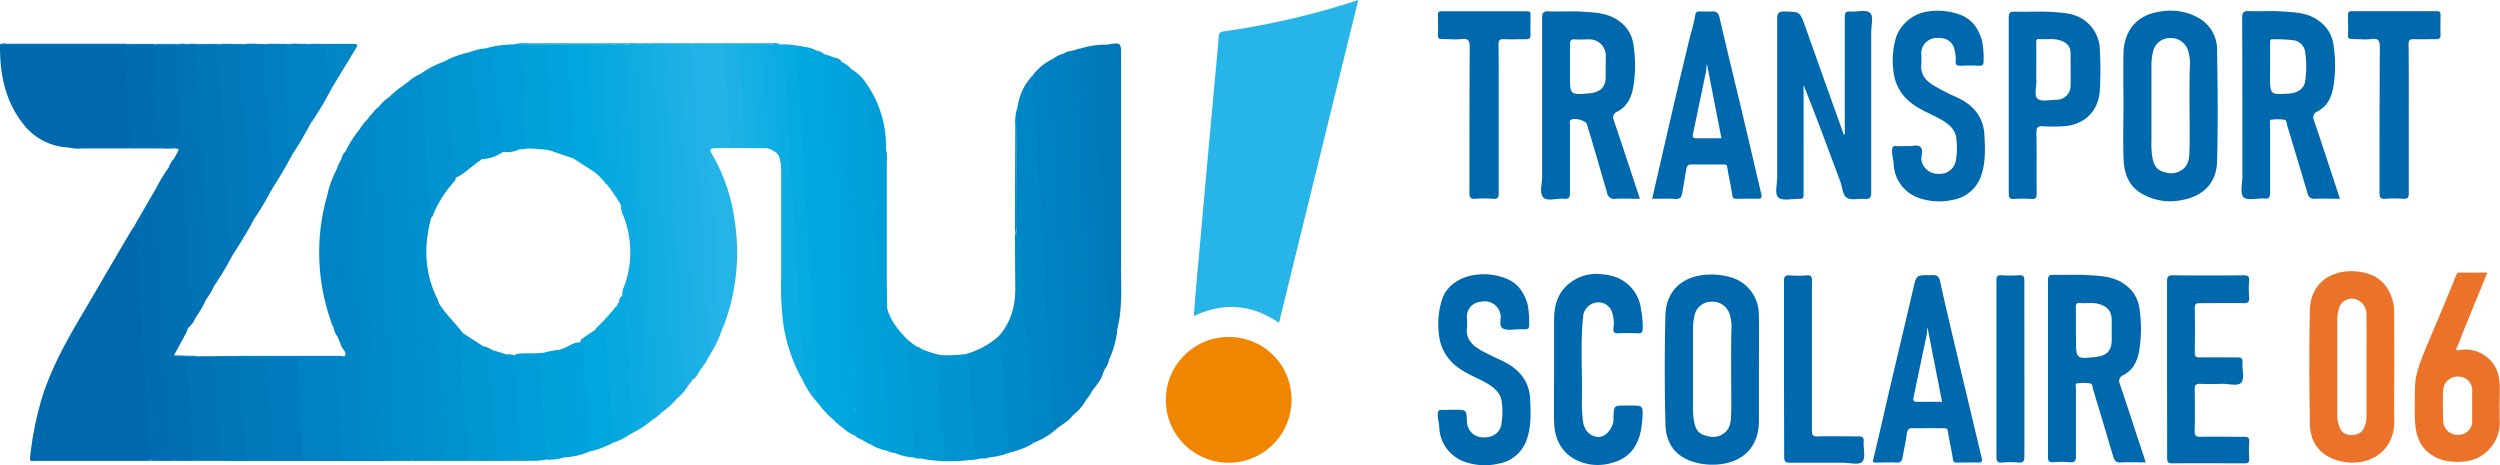 <?xml version="1.0" encoding="UTF-8" standalone="no"?>
<svg
   id="Calque_1"
   data-name="Calque 1"
   viewBox="0 0 571.86 106.4"
   version="1.1"
   sodipodi:docname="160.svg"
   inkscape:version="1.1.1 (3bf5ae0d25, 2021-09-20)"
   xmlns:inkscape="http://www.inkscape.org/namespaces/inkscape"
   xmlns:sodipodi="http://sodipodi.sourceforge.net/DTD/sodipodi-0.dtd"
   xmlns="http://www.w3.org/2000/svg"
   xmlns:svg="http://www.w3.org/2000/svg">
  <sodipodi:namedview
     id="namedview275"
     pagecolor="#505050"
     bordercolor="#eeeeee"
     borderopacity="1"
     inkscape:pageshadow="0"
     inkscape:pageopacity="0"
     inkscape:pagecheckerboard="0"
     showgrid="false"
     inkscape:zoom="1.3218221"
     inkscape:cx="436.89693"
     inkscape:cy="66.196504"
     inkscape:window-width="1920"
     inkscape:window-height="1009"
     inkscape:window-x="1912"
     inkscape:window-y="-8"
     inkscape:window-maximized="1"
     inkscape:current-layer="Calque_1" />
  <defs
     id="defs4">
    <style
       id="style2">.cls-1{fill:#27b4e8;}.cls-2{fill:#0069ad;}.cls-3{fill:#f08600;}.cls-4{fill:#0069ae;}.cls-5{fill:#ea7229;}.cls-6{fill:#0086c5;}.cls-7{fill:#0082c2;}.cls-8{fill:#00a8df;}.cls-9{fill:#008ac9;}.cls-10{fill:#006db1;}.cls-11{fill:#0baae1;}.cls-12{fill:#008ccb;}.cls-13{fill:#00a0d9;}.cls-14{fill:#0075b8;}.cls-15{fill:#0087c7;}.cls-16{fill:#008dcc;}.cls-17{fill:#006fb2;}.cls-18{fill:#0086c6;}.cls-19{fill:#17aee4;}.cls-20{fill:#0078ba;}.cls-21{fill:#008fcd;}.cls-22{fill:#0aace2;}.cls-23{fill:#05aae1;}.cls-24{fill:#0080c0;}.cls-25{fill:#008ac8;}.cls-26{fill:#0081c2;}.cls-27{fill:#13ade3;}.cls-28{fill:#007dbe;}.cls-29{fill:#00a6de;}.cls-30{fill:#009ed8;}.cls-31{fill:#007bbd;}.cls-32{fill:#00a2db;}.cls-33{fill:#008fcc;}.cls-34{fill:#007bbc;}.cls-35{fill:#0092cf;}.cls-36{fill:#0070b4;}.cls-37{fill:#0093cf;}.cls-38{fill:#0079ba;}.cls-39{fill:#0face2;}.cls-40{fill:#0099d4;}.cls-41{fill:#00a5dd;}.cls-42{fill:#0094d0;}.cls-43{fill:#007fbf;}.cls-44{fill:#22b2e7;}.cls-45{fill:#0096d2;}.cls-46{fill:#00a3db;}.cls-47{fill:#0073b6;}.cls-48{fill:#0076b8;}.cls-49{fill:#009cd7;}.cls-50{fill:#0084c5;}.cls-51{fill:#25b4e8;}.cls-52{fill:#24b3e7;}.cls-53{fill:#007ebf;}.cls-54{fill:#0072b5;}.cls-55{fill:#05a8df;}.cls-56{fill:#1ab0e5;}.cls-57{fill:#009dd7;}.cls-58{fill:#0099d5;}.cls-59{fill:#0077b9;}.cls-60{fill:#1bb0e5;}.cls-61{fill:#1fb1e6;}.cls-62{fill:#1db1e6;}.cls-63{fill:#0083c4;}.cls-64{fill:#0186c6;}.cls-65{fill:#0fade3;}.cls-66{fill:#1eb1e6;}.cls-67{fill:#fefefe;}.cls-68{fill:#006cb1;}.cls-69{fill:#08a9e0;}.cls-70{fill:#007cbe;}.cls-71{fill:#0079bb;}.cls-72{fill:#10ace2;}.cls-73{fill:#00a3dc;}.cls-74{fill:#04a8df;}.cls-75{fill:#17b0e5;}.cls-76{fill:#13aee4;}</style>
  </defs>
  <path
     class="cls-1"
     d="M302.07,89c-6.31-4.34-12.71-4.73-19.49-1.56.33-4.07.62-7.91,1-11.76q1-11.16,2-22.34,1.15-12.68,2.32-25.34c.13-1.45.3-2.9.36-4.35,0-.86.34-1.21,1.22-1.34a176.08,176.08,0,0,0,30.73-7.17C314.13,39.85,308.13,64.31,302.07,89Z"
     transform="translate(-9.51 -15.14)"
     id="path6" />
  <path
     class="cls-2"
     d="M17.26,120.56c-1,.25-.92-.42-.85-1a74.09,74.09,0,0,1,2.24-11.81c2.18-8,6.3-15.06,10.48-22.11,3.53-6,7-12,10.52-17.94a8.86,8.86,0,0,1,.53-.72c1-.29,1,.46.94,1a4.88,4.88,0,0,0,.45,3.21,1.18,1.18,0,0,1,0,1,3.14,3.14,0,0,0,.18,2.89c.13.22.28.49.2.71-.53,1.44.16,2.89,0,4.25-.21,2,.88,4,.12,5.94a.42.42,0,0,0,0,.29c1.15,2.57,0,5.24.36,7.83.29,2.16.47,4.33.76,6.48a24.42,24.42,0,0,1,.36,5.52c-.23,2.24.34,4.34.41,6.52,0,.58.32,1.19.1,1.77a3.93,3.93,0,0,0,.18,2.76c.35,1.18.57,2.46-.74,3.33H18.76A4.21,4.21,0,0,0,17.26,120.56Z"
     transform="translate(-9.51 -15.14)"
     id="path8" />
  <path
     class="cls-3"
     d="M304.94,106.47a14.38,14.38,0,1,1-14.3-14.24A14.25,14.25,0,0,1,304.94,106.47Z"
     transform="translate(-9.51 -15.14)"
     id="path10" />
  <path
     class="cls-4"
     d="M431.49,45.94V44.52c0-8.49,0-17,0-25.47,0-.93.16-1.35,1.21-1.28,1.55.12,3.58-.5,4.53.27s.3,2.91.31,4.44c0,12.21,0,24.41,0,36.62,0,1.27-.31,1.66-1.57,1.54s-3,.39-4-.25-1-2.32-1.44-3.55c-2.75-7.43-5.51-14.87-8.46-22.26V54.26c0,1.81,0,3.61,0,5.42,0,.71-.18,1-.92.93h-.15c-1.6,0-3.71.54-4.67-.26s-.3-3-.3-4.59c0-12.11,0-24.21,0-36.32,0-1.43.43-1.71,1.74-1.67,3.5.08,3.47,0,4.68,3.45q4.38,12.39,8.83,24.75Z"
     transform="translate(-9.51 -15.14)"
     id="path12" />
  <path
     id="path14"
     class="cls-4"
     d="M 475.611 62.857 C 473.651 62.831 471.686 62.914 469.721 62.869 C 468.751 62.849 468.461 63.1 468.461 64.1 L 468.461 79.02 L 468.461 104.48 C 468.461 105.46 468.711 105.8 469.711 105.73 A 22.6 22.6 0 0 1 473.48 105.73 C 474.66 105.84 474.859 105.391 474.859 104.301 L 474.859 88.93 C 474.859 88.51 474.63 87.779 475.08 87.699 A 10.76 10.76 0 0 1 478.08 87.699 C 478.7 87.769 478.62 88.54 478.76 89.01 C 480.32 94.143 481.861 99.28 483.381 104.42 C 483.651 105.31 483.979 105.859 485.109 105.779 C 486.969 105.689 488.83 105.779 490.83 105.779 C 488.85 99.769 486.92 93.86 484.91 87.83 A 1.43 1.43 0 0 1 485.65 85.83 C 488.02 84.61 488.959 82.491 489.359 80.051 A 31.29 31.29 0 0 0 489.359 70.391 A 7.78 7.78 0 0 0 486.359 65.311 C 483.779 63.211 480.64 63.12 477.57 62.93 C 476.918 62.887 476.265 62.866 475.611 62.857 z M 475.566 69.287 C 475.651 69.287 475.745 69.296 475.85 69.311 C 477.28 69.461 478.72 69.111 480.15 69.551 C 482.15 70.161 483.019 71.211 483.039 73.221 L 483.039 77.721 C 483.039 80.431 481.73 81.38 479.35 81.65 C 474.89 82.15 474.881 82.08 474.881 77.65 L 474.85 75.42 L 474.85 70.311 C 474.85 69.646 474.973 69.286 475.566 69.287 z " />
  <path
     id="path16"
     class="cls-4"
     d="M 353.842 2.59 C 352.927 2.647 352.75 3.102 352.75 4.17 L 352.75 40.48 C 352.75 42.13 352.08 44.111 353.01 45.131 C 353.94 46.151 356.14 45.301 357.77 45.461 C 358.81 45.561 359.119 45.25 359.119 44.17 L 359.119 28.65 C 359.119 28.26 358.95 27.81 359.25 27.49 C 359.89 26.81 362.74 27.52 363 28.43 C 364.58 33.62 366.08 38.81 367.58 44.02 A 1.67 1.67 0 0 0 369.58 45.471 C 371.33 45.391 373.119 45.471 375.119 45.471 C 373.119 39.451 371.19 33.511 369.16 27.551 A 1.41 1.41 0 0 1 369.93 25.551 C 372.29 24.331 373.221 22.19 373.631 19.75 A 31.23 31.23 0 0 0 373.631 10.1 A 7.81 7.81 0 0 0 370.631 5.029 C 367.981 2.909 364.8 2.85 361.68 2.66 C 359.22 2.51 356.739 2.71 354.279 2.59 C 354.117 2.582 353.973 2.582 353.842 2.59 z M 360.08 9.004 C 360.128 9.005 360.179 9.007 360.23 9.01 C 361.23 9.08 362.341 9.01 363.391 9.01 A 3.73 3.73 0 0 1 367.311 13.01 L 367.289 15.1 L 367.289 17.359 C 367.349 20.149 365.89 21.109 363.49 21.359 C 359.14 21.739 359.131 21.671 359.131 17.301 L 359.131 10.09 C 359.131 9.274 359.367 8.994 360.08 9.004 z " />
  <path
     id="path18"
     class="cls-4"
     d="M 514.439 2.539 C 513.189 2.489 512.881 2.83 512.881 4.09 C 512.931 16.2 512.93 28.3 512.93 40.41 C 512.93 42.04 512.32 44.34 513.24 45.15 C 514.16 45.96 516.31 45.29 517.91 45.42 C 519.11 45.52 519.279 45.06 519.279 43.99 L 519.279 28.619 C 519.279 28.199 519.05 27.471 519.5 27.391 A 10.39 10.39 0 0 1 522.5 27.391 C 523.11 27.461 523.04 28.229 523.18 28.699 C 524.74 33.833 526.281 38.969 527.801 44.109 C 528.071 45.009 528.409 45.541 529.529 45.471 C 531.389 45.381 533.25 45.471 535.25 45.471 C 533.26 39.461 531.341 33.52 529.311 27.52 A 1.42 1.42 0 0 1 530.061 25.52 C 532.421 24.29 533.37 22.171 533.77 19.721 A 30.88 30.88 0 0 0 533.77 10.221 A 8 8 0 0 0 530.66 4.939 C 528.02 2.819 524.84 2.839 521.84 2.609 C 519.38 2.429 516.899 2.649 514.439 2.539 z M 519.764 8.98 C 519.803 8.981 519.845 8.985 519.891 8.99 A 34.55 34.55 0 0 1 524.641 9.211 A 3.13 3.13 0 0 1 527.289 11.859 A 23.28 23.28 0 0 1 527.289 18.58 C 527.059 20.28 525.559 21.27 523.619 21.4 C 519.259 21.69 519.26 21.691 519.26 17.311 L 519.27 15.16 L 519.27 9.9 C 519.27 9.497 519.174 8.971 519.764 8.98 z " />
  <path
     class="cls-2"
     d="M25.3,48.89A13.91,13.91,0,0,1,14.44,43c-3.92-5.23-5-11.33-4.93-17.71a3.35,3.35,0,0,1,1.63-.13q13.59,0,27.18,0c.74.08.54.57.41,1s-.41.76-.24,1.15c1,2.29.11,4.65.25,7a7.12,7.12,0,0,0,.31,2.21,3.5,3.5,0,0,1,.18,2.07,1.49,1.49,0,0,0-.07.74c.84,2,.07,4.24.7,6.32A3,3,0,0,1,39,49H26.79A4.15,4.15,0,0,1,25.3,48.89Z"
     transform="translate(-9.51 -15.14)"
     id="path20" />
  <path
     id="path22"
     class="cls-4"
     d="M 496.199 2.436 A 13 13 0 0 0 494.391 2.609 C 488.991 3.249 485.86 6.83 485.73 12.16 C 485.65 16.12 485.73 20.061 485.73 24.061 C 485.73 28.281 485.59 32.501 485.77 36.711 C 485.94 39.741 486.94 42.509 489.77 44.199 A 12.83 12.83 0 0 0 498.83 45.811 C 504.33 44.881 507.02 41.571 507.15 36.881 C 507.36 28.451 507.29 20 507.15 11.57 A 8.35 8.35 0 0 0 503.15 4.24 A 13 13 0 0 0 496.199 2.436 z M 496.439 8.699 A 4.12 4.12 0 0 1 500.439 11.359 A 9.69 9.69 0 0 1 500.939 14.359 C 500.809 17.609 500.84 20.859 500.84 24.039 C 500.84 27.459 500.91 30.879 500.84 34.289 C 500.79 35.829 500.76 37.501 499.41 38.631 C 497.86 39.861 496.19 39.86 494.49 39.16 C 493.1 38.64 492.681 37.56 492.391 36.23 A 19.22 19.22 0 0 1 492.131 32.23 L 492.131 14.59 A 14.3 14.3 0 0 1 492.57 11.51 A 3.93 3.93 0 0 1 496.439 8.699 z " />
  <path
     id="path24"
     class="cls-4"
     d="M 391.783 62.801 A 16.3 16.3 0 0 0 389.539 62.91 C 384.089 63.59 381.049 67.141 380.949 72.211 C 380.756 80.444 380.756 88.677 380.949 96.91 C 381.039 101.09 382.91 104.24 387.18 105.59 A 14.78 14.78 0 0 0 393.869 106.141 C 399.199 105.351 402.26 101.819 402.34 96.539 L 402.34 84.48 C 402.34 80.32 402.42 76.15 402.33 71.98 A 8.9 8.9 0 0 0 396.211 63.51 A 16.3 16.3 0 0 0 391.783 62.801 z M 391.59 69.01 A 4.09 4.09 0 0 1 395.59 71.689 A 9.21 9.21 0 0 1 396.07 74.689 C 395.97 77.939 395.99 81.159 395.99 84.369 C 395.99 87.789 396.07 91.209 395.99 94.619 C 395.94 96.149 395.901 97.819 394.551 98.949 C 393.031 100.229 391.349 100.111 389.609 99.461 C 388.229 98.941 387.809 97.85 387.529 96.52 A 19.33 19.33 0 0 1 387.26 92.52 L 387.26 74.881 A 14.21 14.21 0 0 1 387.699 71.811 A 3.94 3.94 0 0 1 391.59 69.01 z " />
  <path
     id="path26"
     class="cls-5"
     d="M 537.512 62.047 C 532.612 62.181 528.491 65.102 528.359 71.061 C 528.179 79.651 528.239 88.24 528.359 96.83 C 528.409 100.44 529.94 103.371 533.5 104.891 C 539.47 107.431 547.87 104.87 547.67 95.98 C 547.6 92.01 547.67 88.07 547.67 84.07 C 547.67 79.804 547.661 75.533 547.641 71.26 A 8.09 8.09 0 0 0 547.51 69.631 C 546.65 65.311 544.01 62.73 539.65 62.16 C 538.928 62.066 538.212 62.028 537.512 62.047 z M 537.949 68.307 A 3.09 3.09 0 0 1 538.689 68.391 A 3.59 3.59 0 0 1 541.311 72.061 C 541.341 76.021 541.32 79.989 541.32 83.949 L 541.32 95.381 A 5.78 5.78 0 0 1 540.711 97.939 C 540.001 99.389 538.711 99.561 537.301 99.461 A 2.57 2.57 0 0 1 535.1 97.52 A 6.59 6.59 0 0 1 534.65 95.07 L 534.65 72.801 A 9.13 9.13 0 0 1 535.08 70.33 A 3.09 3.09 0 0 1 537.949 68.307 z " />
  <path
     class="cls-4"
     d="M445.94,48.55c.87.12,2.18-.46,2.88.23s.13,1.91.19,2.9a3.76,3.76,0,0,0,3.9,3.21,3.66,3.66,0,0,0,4-3.1,17.09,17.09,0,0,0,.08-5.15c-.34-2.06-1.77-3.16-3.35-4.08-2.16-1.25-4.54-2.09-6.58-3.6a10.36,10.36,0,0,1-4.44-7.61,18.38,18.38,0,0,1,.66-7.85,9.1,9.1,0,0,1,7.48-5.77,14.77,14.77,0,0,1,6.81.67c3,1,4.6,3.3,5.36,6.26a21.37,21.37,0,0,1,.32,4.45c0,.88-.28,1.1-1.11,1.07a39.66,39.66,0,0,0-4.08,0c-.88,0-1.3-.15-1.19-1.14a8.91,8.91,0,0,0-.24-2.34c-.34-2.13-2.08-3.05-4.24-2.87A3.5,3.5,0,0,0,449,27.56a21.27,21.27,0,0,1,0,2.26c-.28,2.54,1.25,4,3.16,5.07A50.47,50.47,0,0,0,457,37.35c3.77,1.68,6.2,4.42,6.43,8.6.17,3.1.32,6.24-.72,9.3a8.31,8.31,0,0,1-6.55,5.62,14.16,14.16,0,0,1-8-.55,8.61,8.61,0,0,1-5.49-7.67c0-1-.42-2-.36-3.1,0-.77.22-1.08,1-1S445,48.55,445.94,48.55Z"
     transform="translate(-9.51 -15.14)"
     id="path28" />
  <path
     class="cls-4"
     d="M341.77,108.86h.3c2.93,0,2.93,0,3,2.91a3.67,3.67,0,0,0,3.68,3.42c2.37.08,4-1.17,4.21-3.17a17.36,17.36,0,0,0,.05-5.14c-.36-2-1.75-3.08-3.27-4-2.15-1.26-4.54-2.09-6.58-3.59a10.43,10.43,0,0,1-4.51-7.73,18.52,18.52,0,0,1,.7-7.85c1.07-3.32,4.11-5.13,7.39-5.67a13.9,13.9,0,0,1,6.81.63c3,1,4.62,3.27,5.42,6.21a22,22,0,0,1,.33,4.44c.06,1-.32,1.25-1.2,1.13-.3,0-.6,0-.91,0-1.26,0-2.66.35-3.73-.09-1.29-.54-.48-2.19-.73-3.31a3.64,3.64,0,0,0-4.38-2.9A3.44,3.44,0,0,0,345.07,88a12.38,12.38,0,0,1,0,2.11c-.3,2.6,1.27,4.06,3.24,5.18,1.61.93,3.34,1.66,5,2.47,3.64,1.76,6,4.51,6.21,8.63.13,3.1.31,6.23-.77,9.29a8.31,8.31,0,0,1-6.59,5.55,13.81,13.81,0,0,1-7.86-.55,8.68,8.68,0,0,1-5.57-7.76c0-1.05-.43-2-.34-3.1.05-.71.23-1,1-.92S341,108.86,341.77,108.86Z"
     transform="translate(-9.51 -15.14)"
     id="path30" />
  <path
     id="path32"
     class="cls-4"
     d="M 467.26 2.66 C 465.147 2.632 463.027 2.73 460.92 2.67 C 459.82 2.64 459.49 2.881 459.49 4.051 L 459.49 24.051 L 459.49 44.24 C 459.49 45.19 459.721 45.58 460.721 45.51 A 28.49 28.49 0 0 1 464.641 45.51 C 465.651 45.58 465.881 45.26 465.881 44.26 C 465.821 39.65 465.91 35.02 465.82 30.41 C 465.8 29.1 466.19 28.801 467.41 28.881 A 36 36 0 0 0 471.939 28.881 C 476.839 28.571 480.03 25.47 480.33 20.57 A 77.9 77.9 0 0 0 480.33 11.57 A 8.55 8.55 0 0 0 476.801 4.631 C 474.511 3.001 471.929 2.91 469.369 2.74 C 468.667 2.693 467.964 2.669 467.26 2.66 z M 466.283 8.941 C 466.322 8.942 466.365 8.944 466.41 8.949 C 467.99 9.069 469.58 8.721 471.16 9.211 C 472.74 9.701 473.601 10.541 473.631 12.211 C 473.631 14.661 473.681 17.12 473.631 19.58 A 3.2 3.2 0 0 1 470.33 22.82 C 468.88 22.82 467 23.32 466.1 22.6 C 465.2 21.88 465.881 19.889 465.801 18.449 C 465.751 17.629 465.789 16.78 465.789 15.92 L 465.789 9.859 C 465.789 9.456 465.694 8.931 466.283 8.941 z " />
  <path
     id="path34"
     class="cls-4"
     d="M 391.951 2.615 C 391.85 2.611 391.743 2.612 391.631 2.619 C 390.731 2.679 389.82 2.619 388.92 2.619 C 388.28 2.609 387.91 2.62 387.77 3.51 C 387.47 5.38 386.87 7.201 386.42 9.051 C 385.38 13.401 384.32 17.721 383.32 22.051 C 381.51 29.801 379.74 37.551 377.92 45.471 C 379.78 45.471 381.539 45.38 383.289 45.51 C 384.399 45.59 384.639 44.969 384.789 44.189 C 385.129 42.359 385.4 40.51 385.73 38.68 C 385.86 38.08 386.039 37.619 386.859 37.619 L 394.26 37.619 C 394.77 37.619 395.019 37.69 395.109 38.32 C 395.439 40.45 395.95 42.55 396.26 44.68 C 396.36 45.37 396.59 45.471 397.18 45.471 C 398.79 45.471 400.4 45.411 402.01 45.471 C 402.89 45.501 403.071 45.19 402.891 44.42 C 401.471 38.38 400.071 32.301 398.641 26.301 C 396.871 18.841 395.031 11.4 393.311 3.93 C 393.092 2.993 392.659 2.647 391.951 2.615 z M 390.359 14.82 L 390.49 14.859 C 391.58 20.409 392.66 25.951 393.77 31.631 L 387.949 31.631 C 387.159 31.631 387.15 31.191 387.26 30.631 C 388.26 25.851 389.26 21.081 390.26 16.301 A 10.32 10.32 0 0 0 390.359 14.82 z " />
  <path
     id="path36"
     class="cls-4"
     d="M 442.252 62.924 C 442.013 62.917 441.758 62.93 441.49 62.93 C 438.35 62.93 438.37 62.93 437.67 65.93 C 435.88 73.63 434.05 81.28 432.26 88.93 C 431 94.31 429.81 99.7 428.5 105.07 C 428.33 105.81 428.501 105.811 429.051 105.811 C 430.661 105.811 432.269 105.711 433.869 105.811 A 1.07 1.07 0 0 0 435.15 104.811 C 435.52 102.981 435.9 101.16 436.15 99.32 C 436.28 98.38 436.509 97.879 437.609 97.939 C 438.709 97.999 439.82 97.939 440.93 97.939 C 442.19 97.939 443.489 97.951 444.689 97.961 C 445.179 97.951 445.461 97.991 445.561 98.641 C 445.891 100.771 446.391 102.87 446.711 105 C 446.811 105.67 446.999 105.811 447.609 105.811 C 449.219 105.811 450.839 105.761 452.439 105.811 C 453.419 105.851 453.489 105.471 453.279 104.641 C 451.989 99.281 450.731 93.961 449.461 88.641 C 447.551 80.561 445.561 72.501 443.801 64.391 C 443.531 63.138 442.968 62.943 442.252 62.924 z M 440.811 75.1 L 440.949 75.131 C 442.029 80.681 443.12 86.23 444.23 91.91 L 438.4 91.91 C 437.6 91.91 437.611 91.45 437.711 90.91 C 438.711 86.13 439.711 81.36 440.711 76.58 A 10.32 10.32 0 0 0 440.811 75.1 z " />
  <path
     class="cls-4"
     d="M505.21,99.53c0-6.68,0-13.36,0-20,0-1.11.24-1.43,1.39-1.42,5.39.07,10.77.06,16.16,0,1,0,1.29.29,1.23,1.26a23.6,23.6,0,0,0,0,3.76c.12,1.21-.39,1.38-1.44,1.36-3.27-.07-6.55,0-9.82,0-.91,0-1.2.21-1.18,1.16.06,3.37.06,6.73,0,10.1,0,1,.29,1.17,1.19,1.15,2.82-.06,5.64,0,8.45,0,.94,0,1.36.16,1.28,1.21-.11,1.54.51,3.57-.26,4.52s-2.91.26-4.45.31-3.33.07-5,0c-1,0-1.24.33-1.23,1.27.06,3.17.07,6.33,0,9.5,0,1,.2,1.37,1.3,1.35,3.32-.08,6.64,0,10,0,.94,0,1.23.23,1.17,1.17a27.75,27.75,0,0,0,0,3.76c.08,1-.31,1.14-1.2,1.14-5.43,0-10.87-.06-16.3,0-1.14,0-1.28-.4-1.27-1.38C505.23,112.89,505.21,106.21,505.21,99.53Z"
     transform="translate(-9.51 -15.14)"
     id="path38" />
  <path
     id="path40"
     class="cls-5"
     d="M 562.68 62.35 C 562.13 62.34 561.989 62.561 561.789 63.061 C 559.489 68.861 557 74.56 554.6 80.35 C 553.58 82.89 552.519 85.56 552.439 88.27 C 552.359 90.98 552.299 93.69 552.439 96.4 C 552.569 98.82 553.079 101.21 554.939 103.01 C 557.429 105.42 560.401 105.851 563.801 105.551 A 8.94 8.94 0 0 0 571.801 96.48 C 571.711 93.95 571.801 91.459 571.801 88.949 A 11.13 11.13 0 0 0 571.211 84.869 A 7.78 7.78 0 0 0 562.68 80.061 C 561.71 80.211 561.68 80.06 562.09 79.26 C 562.5 78.46 562.76 77.609 563.09 76.789 C 564.96 72.069 566.961 67.359 568.961 62.359 C 566.701 62.359 564.69 62.38 562.68 62.35 z M 562.006 86.143 A 3.29 3.29 0 0 1 562.6 86.17 A 3.08 3.08 0 0 1 565.49 89.461 L 565.49 92.77 L 565.49 96.08 A 3.07 3.07 0 0 1 562.551 99.449 A 3.29 3.29 0 0 1 558.869 96.391 C 558.769 93.991 558.759 91.58 558.869 89.17 A 3.29 3.29 0 0 1 562.006 86.143 z " />
  <path
     class="cls-4"
     d="M365,99.62c0-3.81,0-7.63,0-11.45s1.23-6.89,4.49-8.92a9.84,9.84,0,0,1,6.38-1.38,12.25,12.25,0,0,1,3.84.89,9,9,0,0,1,5.19,7.29,19.08,19.08,0,0,1,.37,4.15c0,.86-.16,1.26-1.15,1.19a37.65,37.65,0,0,0-4.38,0c-.93,0-1.25-.22-1.17-1.16a8,8,0,0,0-.43-4,3.29,3.29,0,0,0-3.7-1.85,3.51,3.51,0,0,0-2.8,3.19c-.65,6.19-.16,12.41-.28,18.61a41,41,0,0,0,.21,5.06c.27,2.46,1.71,3.67,3.36,3.84s3.32-1.53,3.65-3.7a4.14,4.14,0,0,0,0-.61c.07-2.87.07-2.87,2.89-2.87h.91c2.93,0,3,0,2.82,2.91-.18,2.7-.68,5.36-2.48,7.54a8.42,8.42,0,0,1-4.34,2.61,11,11,0,0,1-8.85-.89c-3.1-1.8-4.41-4.83-4.52-8.29C364.92,107.76,365,103.69,365,99.62Z"
     transform="translate(-9.51 -15.14)"
     id="path42" />
  <path
     class="cls-6"
     d="M242.31,39.4a12.85,12.85,0,0,1,3.33-6.92c.71,1.81.61,3.73.76,5.62a76.28,76.28,0,0,0,.8,7.71c.28,1.5-.1,3,0,4.5.11,2.09.34,4.18.36,6.29,0,1.79.32,3.59.45,5.39.16,2.2-.05,4.43.28,6.6s.21,4.67.7,7a26.27,26.27,0,0,1,.12,4.78c.12,4.2.56,8.38.87,12.57.11,1.44-.07,2.9.07,4.36q.36,4,.75,8a50.25,50.25,0,0,1,.08,6.14,4.06,4.06,0,0,0,.16,1.93,16.15,16.15,0,0,1-5,3c-1.11.31-1-.59-1-1.16a20.77,20.77,0,0,1-.14-3.6,37.24,37.24,0,0,0-.37-6.7c-.36-3,.31-6-.3-9.09-.94-4.77-1-9.68-1.21-14.54a54.33,54.33,0,0,0-.67-8.16,2.87,2.87,0,0,1,.15-1.33c.24-.9.76-1.81-.36-2.56-.33-.22-.16-.76-.16-1.15q0-12.89,0-25.77C241.89,41.34,242.27,40.39,242.31,39.4Z"
     transform="translate(-9.51 -15.14)"
     id="path44" />
  <path
     class="cls-4"
     d="M352.33,42.37c0,5.67,0,11.35,0,17,0,1-.26,1.31-1.25,1.24a27.65,27.65,0,0,0-4.07,0c-1.19.1-1.38-.35-1.38-1.42,0-11.1,0-22.2.07-33.3,0-1.58-.44-2-1.9-1.82s-2.92,0-4.37,0c-.77,0-1.08-.16-1-1,.06-1.5,0-3,0-4.51,0-.67.22-.86.87-.85,6.49,0,13,0,19.47,0,.69,0,.85.25.84.88,0,1.51-.06,3,0,4.52,0,.86-.34,1-1.07,1-1.66,0-3.32.05-5,0-1-.05-1.26.25-1.25,1.24C352.35,31,352.33,36.7,352.33,42.37Z"
     transform="translate(-9.51 -15.14)"
     id="path46" />
  <path
     class="cls-4"
     d="M560.5,42.37c0,5.67,0,11.35,0,17,0,1-.25,1.31-1.24,1.24a27.64,27.64,0,0,0-4.07,0c-1.19.1-1.38-.34-1.38-1.42,0-11.1,0-22.2.07-33.3,0-1.58-.44-2-1.9-1.82s-2.92,0-4.38,0c-.76,0-1.07-.16-1-1,.07-1.5,0-3,0-4.51,0-.67.21-.86.86-.86q9.74,0,19.48,0c.68,0,.85.25.83.88,0,1.51-.06,3,0,4.52,0,.86-.33,1-1.06,1-1.66,0-3.32.05-5,0-1-.05-1.26.25-1.25,1.24C560.53,31,560.5,36.69,560.5,42.37Z"
     transform="translate(-9.51 -15.14)"
     id="path48" />
  <path
     class="cls-7"
     d="M251,113.38c-.82-.14-.79-.68-.75-1.36a35.21,35.21,0,0,0-.2-7.94c-.27-1.7-.3-3.51-.44-5.27-.31-4-.25-7.92-.69-11.89-.22-2-.28-4.12-.35-6.16s.69-4.26-.45-6.26a.5.5,0,0,1,0-.3c.49-3.32-.57-6.56-.43-9.9a29.56,29.56,0,0,0-.44-6.4c-.33-1.86-.12-3.81-.4-5.68-.38-2.55.48-5.14-.47-7.67-.43-1.16.09-2.45-.19-3.79a55.38,55.38,0,0,1-.53-8.28,12.57,12.57,0,0,1,4.84-3.95c-.68,3,0,5.95.13,8.91a39.54,39.54,0,0,0,.47,5.8,50.12,50.12,0,0,1,.31,5.37c.28,3.68.5,7.38.59,11.07.06,2.44.47,4.84.46,7.29a22.62,22.62,0,0,0,.43,5.49,5.14,5.14,0,0,1,.16,1.35c-.07,2.69.32,5.36.43,8,.12,3.05.32,6.1.46,9.15a14.29,14.29,0,0,0,.34,3.13c.4,1.46-.16,2.93.14,4.46a25.05,25.05,0,0,1,.37,5c0,2.15.55,4.27.26,6.42C254,111.52,252.35,112.26,251,113.38Z"
     transform="translate(-9.51 -15.14)"
     id="path50" />
  <path
     class="cls-4"
     d="M417.59,99.48c0-6.68,0-13.37,0-20,0-1,.17-1.44,1.29-1.35a28.49,28.49,0,0,0,3.92,0c.93-.06,1.19.23,1.18,1.16,0,4.88,0,9.75,0,14.62,0,6.59,0,13.17,0,19.75,0,1.08.3,1.33,1.34,1.3,3.07-.07,6.14,0,9.21,0,.93,0,1.36.16,1.28,1.21-.11,1.54.51,3.57-.26,4.52s-2.92.29-4.46.3c-4,0-8,0-12.08,0-1.18,0-1.39-.34-1.38-1.43C417.61,112.84,417.59,106.16,417.59,99.48Z"
     transform="translate(-9.51 -15.14)"
     id="path52" />
  <path
     class="cls-8"
     d="M200.34,111.29a19.09,19.09,0,0,1-3.64-3.87,4.24,4.24,0,0,1-.78-3c.1-4.26-.48-8.5-.7-12.75-.19-3.6-.51-7.2-.75-10.8-.45-6.7-.68-13.41-1.15-20.1-.41-6-.9-12-1.1-18-.16-5.05-.51-10.11-1-15.15a2.28,2.28,0,0,1,.26-1.73,3,3,0,0,1,1.93,0,5.61,5.61,0,0,1,2.41.6,71.13,71.13,0,0,1,1,10c0,2.39.11,4.79.36,7.17q.35,3.2.38,6.42c0,1.83.39,3.64.38,5.5,0,3.95.76,7.85.64,11.82a32.66,32.66,0,0,0,.29,4.62c.31,2.69.08,5.44.51,8,.56,3.34.21,6.66.63,10,.45,3.6.46,7.27.62,10.91.1,2.09.16,4.19.35,6.27C201.09,108.65,201.3,110.06,200.34,111.29Z"
     transform="translate(-9.51 -15.14)"
     id="path54" />
  <path
     class="cls-9"
     d="M91.83,44.62a11.93,11.93,0,0,1,1.92-2.38,2.36,2.36,0,0,0,.83-1,6,6,0,0,1,1.48-1.6,1.17,1.17,0,0,1,.28,1.39c-.88,2.85-.09,5.68.09,8.51.16,2.43.72,4.82.5,7.27a1.69,1.69,0,0,0,0,.45,46.43,46.43,0,0,1,.61,8.16,6.72,6.72,0,0,0,.41,1.6,3.23,3.23,0,0,1,.2,1.63,30.59,30.59,0,0,0,.44,11.9,36.83,36.83,0,0,1,.31,5.19,46.48,46.48,0,0,0,.48,7,3.58,3.58,0,0,1,.09,1.78,1.21,1.21,0,0,0-.09.74c1.15,2.59-.07,5.23.16,7.84.19,2.2.37,4.39.72,6.58a49.77,49.77,0,0,1,.31,5.48,10.88,10.88,0,0,0,.32,3,1.75,1.75,0,0,1-.55,2.28c-1.1.19-2.22-.09-3.31.16H80.72c.28-.84,1-.68,1.62-.69,1.85-.05,3.7-.05,5.54,0,1.55,0,3.11,0,4.66,0a1.51,1.51,0,0,0,.3,0c.93-.11,2.26.47,2.7-.32a5.36,5.36,0,0,0,.29-3.52,40,40,0,0,1-.56-7.25c0-1.3-.47-2.52-.49-3.85,0-2-.31-4.09-.14-6.12.2-2.34-.68-4.65-.1-7a.59.59,0,0,0,0-.29c-.77-1.67-.32-3.45-.53-5.17-.31-2.46-.88-4.89-.43-7.38a1.11,1.11,0,0,0,0-.6c-1.07-3.35-.77-6.84-.79-10.24,0-2.88-.54-5.71-.5-8.54,0-2.21-.44-4.35-.49-6.54,0-1.87.33-3.89-.42-5.75C91,46.35,92.15,45.6,91.83,44.62Z"
     transform="translate(-9.51 -15.14)"
     id="path56" />
  <path
     class="cls-10"
     d="M43.84,120.32c.23-1.48.57-3-.48-4.31-.06-.07-.12-.23-.08-.28,1.33-1.79-.5-3.66.15-5.45a1.27,1.27,0,0,0-.14-1,1.88,1.88,0,0,1-.31-.84c.12-1.88-.4-3.91-.13-5.56.34-2-1.32-3.77-.27-5.65-1.15-2.18-.41-4.52-.47-6.76,0-1.41.28-2.8-.49-4.11-.24-.42,0-.78.16-1.13a2,2,0,0,0,.08-1.74,3.85,3.85,0,0,1-.19-3c.17-.42-.06-.87-.18-1.31C41,77.1,41.36,75,41,72.9c-.16-.83.25-1.85-.33-2.8a2.23,2.23,0,0,1,0-1.75c.16-.55.42-1.22-.51-1.42q2.43-4.22,4.88-8.43c1,0,1,.88,1,1.54-.07,4.41.38,8.8.41,13.21,0,3.4.81,6.77.91,10.18.11,4.21.56,8.39.67,12.6.11,4.38,0,8.82.88,13.18a50.22,50.22,0,0,1,.34,6c.07,1.11.33,2.18.37,3.28,0,.68.25,1.43-.46,1.94A35,35,0,0,1,43.84,120.32Z"
     transform="translate(-9.51 -15.14)"
     id="path58" />
  <path
     class="cls-11"
     d="M158.64,111.24a20.18,20.18,0,0,1-4.81,3.1c0-2.2-.36-4.39-.53-6.58a8.28,8.28,0,0,1-.16-1.79,5.13,5.13,0,0,0-.31-2.79,2.09,2.09,0,0,1-.18-1.18,31.11,31.11,0,0,0,0-8.18c-.3-3.54-1-7.09-.62-10.68,0-.12-.13-.26-.19-.41a5,5,0,0,1,.53-2.31,22.59,22.59,0,0,0-.31-16,4.69,4.69,0,0,1-.52-2c-.05-2.9-.19-5.8-.36-8.69-.23-4-.56-8-.66-12,0-2-.26-4.07-.43-6.1a40.32,40.32,0,0,1-.42-6.4,10.81,10.81,0,0,0-.11-1.8,2.49,2.49,0,0,1,.35-2.15,15.93,15.93,0,0,1,2.93,0,22.29,22.29,0,0,1,.8,5.44c-.06,8.33,1.14,16.58,1.37,24.9.09,3.21.46,6.48.57,9.72.23,6.41,1.07,12.77,1.19,19.19.07,3.38.63,6.78.62,10.18,0,3.86.69,7.66.79,11.5C158.22,107.87,158.76,109.52,158.64,111.24Z"
     transform="translate(-9.51 -15.14)"
     id="path60" />
  <path
     class="cls-4"
     d="M472.58,99.68c0,6.63,0,13.25,0,19.88,0,1.14-.3,1.48-1.42,1.38a19.78,19.78,0,0,0-3.61,0c-1.2.12-1.37-.37-1.37-1.43,0-11.45,0-22.89,0-34.33,0-2,0-4,0-6,0-.87.26-1.12,1.1-1.08a32.67,32.67,0,0,0,4.08,0c1.05-.08,1.21.35,1.21,1.28C472.56,86.13,472.58,92.91,472.58,99.68Z"
     transform="translate(-9.51 -15.14)"
     id="path62" />
  <path
     class="cls-12"
     d="M100.34,120.32a2.61,2.61,0,0,0,0-2.54,3.43,3.43,0,0,1-.14-2.63,2,2,0,0,0-.12-1.46,2.77,2.77,0,0,1-.32-1.15c.42-4.11-1.25-8.14-.59-12.24a20.43,20.43,0,0,0-.2-4.83c-.2-2.89-.58-5.79-.63-8.68,0-1.37-.33-2.7-.28-4,.14-3.92-1.33-7.74-.72-11.64.51-3.26-.65-6.43-.45-9.56.13-2-1.22-4-.07-6,0-.09-.07-.28-.1-.43-.82-3.84-.87-7.75-1.24-11.63-.13-1.35.82-2.49.57-3.83a9.62,9.62,0,0,1,2.41-2.31c1.25.73,1.19,2.06,1,3.1-.34,1.91.28,3.81-.19,5.69a1.61,1.61,0,0,0,.22,1c.11.23.37.47.33.67-.43,2,.44,4,.26,5.93,0,.34-.3.72-.18,1,.76,1.82,0,3.8.67,5.62a3.5,3.5,0,0,1,0,1.79,2.66,2.66,0,0,0,.06,1.63,3.62,3.62,0,0,1,.19,3.05.89.89,0,0,0,0,.6c.94,2.73.32,5.5.26,8.26a2.53,2.53,0,0,0,.34,1.45,2,2,0,0,1,.17,2,1.08,1.08,0,0,0-.15.72c.6,1.67.37,3.38.45,5.09.12,2.51.26,5,.49,7.55.19,2-.06,4.09.72,6a1.32,1.32,0,0,1,.16.87c-.64,1.71,0,3.49-.31,5.22a4,4,0,0,0,.24,2.51,2.44,2.44,0,0,1,.17,1.76c-.06.19-.09,0,0,.14.73,2.1.18,4.29.46,6.42a10.09,10.09,0,0,1-.25,4.94A13.17,13.17,0,0,1,100.34,120.32Z"
     transform="translate(-9.51 -15.14)"
     id="path64" />
  <path
     class="cls-13"
     d="M204.31,31a10,10,0,0,1,3.65,3.7,71.77,71.77,0,0,1,.45,7.75c.09,1.61.21,3.21.3,4.81.22,4.19.65,8.37.71,12.58,0,1.73.36,3.47.45,5.23.18,3.54.41,7.08.58,10.62.19,3.7.7,7.39.72,11.09s.65,7.36.72,11.07c.06,3.09.22,6.2.49,9.3a90,90,0,0,1,.47,9.29,1.9,1.9,0,0,1-.72,1.73,9.71,9.71,0,0,1-3.36-1.34,22.94,22.94,0,0,0,0-7c-.29-2.28-.22-4.58-.63-6.85a29.88,29.88,0,0,1-.16-4.43c0-2-.61-4-.29-6.13a19.74,19.74,0,0,0-.28-4.45c-.26-3.54-.32-7.1-.78-10.64a17,17,0,0,1-.18-5.66c0-.2.12-.43,0-.59-.92-1.94-.15-4-.62-6a21.5,21.5,0,0,1-.2-4.61c-.07-3.42-.32-6.82-.61-10.2-.19-2.18-.47-4.42-.48-6.57s-.58-4.09-.32-6.2c.18-1.54-.41-3.15-.3-4.76C204,32.05,203.77,31.42,204.31,31Z"
     transform="translate(-9.51 -15.14)"
     id="path66" />
  <path
     class="cls-14"
     d="M62.61,73.68a72.43,72.43,0,0,1-3.94,6.61A4.21,4.21,0,0,1,56.59,76c.12-1.54.13-3.09.35-4.64s-.3-2.87-.45-4.28c-.23-2.13.1-4.29-.47-6.38a16.27,16.27,0,0,1-.31-4.6c0-4.07-1.15-8-.81-12.08.26-3.05-.31-6-.4-9.06-.08-2.69-.62-5.34-.59-8a1.81,1.81,0,0,1,1.25-1.7c1.34,0,2.68-.05,4,0A1.93,1.93,0,0,1,59.85,27a25.67,25.67,0,0,0,.24,4.3c.12,1.43.23,2.88.3,4.31.18,4.13.51,8.25.57,12.39,0,2.79.37,5.58.58,8.36.14,2,.27,4,.39,5.94a62,62,0,0,0,.48,6.22C62.69,70.2,62.48,72,62.61,73.68Z"
     transform="translate(-9.51 -15.14)"
     id="path68" />
  <path
     class="cls-15"
     d="M91.83,44.62c1,.19.63.7.26,1.17A1.71,1.71,0,0,0,92,47.87c.36.65.68,1.37,0,2.07a.49.49,0,0,0-.09.43c1,2-.26,4.25.69,6.25,0,.05.07.1.06.14-.4,2.12.68,4.17.28,6.29-.05.25-.18.53-.1.73,1.12,2.77-.13,5.65.37,8.36.39,2.07-.44,4.32.92,6.23a.84.84,0,0,1,0,1c-.16.25-.42.58-.35.8.55,1.8.06,3.7.6,5.48a3.43,3.43,0,0,1,.25,1.76,4.19,4.19,0,0,0,.49,3.72s.06.11.05.14c-1.24,1.89.12,3.83,0,5.78a21.91,21.91,0,0,0,.06,6,5,5,0,0,1,.12,2,2.87,2.87,0,0,0,.48,2.71s.08.1.07.13c-.76,1.71.3,3.35.17,5,0,.49-.33,1.11-.13,1.46.93,1.66.13,3.43.47,5.11.14.7-.33.73-.82.73H92.79c-.15-1.87-.57-3.69-.63-5.59a36.81,36.81,0,0,0-.46-5.92,30.19,30.19,0,0,1-.45-4.91c-.06-1.94,0-3.91-.12-5.85-.14-2.17-.16-4.36-.34-6.54a32.36,32.36,0,0,1-.36-6.07,3.45,3.45,0,0,0-.13-1.63,4.68,4.68,0,0,1-.18-2.67,2.29,2.29,0,0,0,0-1.19,24,24,0,0,1-.63-6.36c-.14-3.28-.12-6.6-.31-9.88-.11-2-.36-4.07-.45-6.08-.13-2.6-1-5.23-.12-7.86A27.51,27.51,0,0,1,91.83,44.62Z"
     transform="translate(-9.51 -15.14)"
     id="path70" />
  <path
     class="cls-16"
     d="M103.66,120.31a6.06,6.06,0,0,1,0-3.53c.14-.37-.16-.78-.18-1.16-.18-2.34-.29-4.69-.39-7,0-.22.21-.46,0-.7-1-1.37-.2-2.95-.49-4.3-.43-2,1.08-4.14-.43-6,.72-2.06-.86-4.08-.1-6.14a1.85,1.85,0,0,0-.25-1.59,1.84,1.84,0,0,1-.25-1.45c.36-1.16-.22-2.3-.15-3.31a41.27,41.27,0,0,0-.37-5.37c0-1,.38-1.93-.34-2.94a2.74,2.74,0,0,1,0-1.9,4.26,4.26,0,0,0,0-2.5,1.72,1.72,0,0,1,.1-1.47,2,2,0,0,0-.13-2.24c-.1-.17-.32-.39-.28-.51.73-2.08-.46-4.11-.15-6.18,0-.14.12-.33.07-.43-.91-1.85-.2-3.86-.63-5.81s-.2-3.81-.41-5.73c-.1-1,.59-2-.36-2.92a.84.84,0,0,1-.08-.72c.62-2-.3-4,.28-6.06a4.4,4.4,0,0,0-.65-2.93,18.83,18.83,0,0,1,3-2.53c.83,1.19.72,2.59.78,3.91.38,8.27.76,16.53,1.46,24.78.42,5,.78,10,.72,15a75.88,75.88,0,0,0,.59,8.1c.41,4.35.45,8.72.91,13.06a35.29,35.29,0,0,1,.27,5.71c-.24,4.24.52,8.4.8,12.6a3.18,3.18,0,0,1-.28,2.32A7.32,7.32,0,0,1,103.66,120.31Z"
     transform="translate(-9.51 -15.14)"
     id="path72" />
  <path
     class="cls-17"
     d="M49.28,120.31c-.63-4.21-.41-8.49-1.11-12.71-.44-2.63-.22-5.36-.42-8-.31-4.11-.22-8.22-.55-12.33-.37-4.41-1-8.8-1.13-13.19-.11-3.16-.47-6.33-.27-9.53.11-1.69-.16-3.46-.16-5.2a.94.94,0,0,0-.58-.82,37.85,37.85,0,0,1,3.06-5.12c.8-.26.71.31.79.8.35,2.14.17,4.31.44,6.47a20.79,20.79,0,0,1,.19,5,15.76,15.76,0,0,0-.12,3c0,.2.12.47,0,.59-1.33,1.56.43,2.74.45,4.06,0,1.74.49,3.43.46,5.1a9.28,9.28,0,0,0,.28,3.32,2.07,2.07,0,0,1,0,1.47,2.45,2.45,0,0,0,.08,1.9,3.1,3.1,0,0,1,.1,2.61c-.33.73.1,1.36.35,2,.37.94.79,1.86.24,2.87L49.3,96.44c1.21.45,2.47.1,3.7.22.23.06.36.23.25.43-1.18,2-.82,4,0,6,.11.28.29.6.21.87a5.81,5.81,0,0,0,.51,4.34c.17.32,0,.69-.17,1s-.32.6-.21.86c.71,1.75.33,3.62.64,5.39.28,1.59-.28,3-.22,4.58,0,.2-.24.3-.45.33A24.25,24.25,0,0,1,49.28,120.31Z"
     transform="translate(-9.51 -15.14)"
     id="path74" />
  <path
     class="cls-18"
     d="M88.58,49.76c.07.08.2.18.18.23-.59,2.17.65,4.29.14,6.45a2.24,2.24,0,0,0,.17,1.32,3.27,3.27,0,0,1,.15,2.62,1.46,1.46,0,0,0,0,1c.51,1.3.22,2.65.37,3.93A30.27,30.27,0,0,1,89.73,71a41,41,0,0,0,.52,7c.2,2-.37,4.16.63,6.1a2.7,2.7,0,0,1,0,1.33c0,.29-.29.65-.19.86.93,2-.18,4.14.74,6.09a1.87,1.87,0,0,1,.13.88c-.22,2.76.43,5.55.15,8.23a23.93,23.93,0,0,0,.35,6.15c.28,2-.41,4.07.61,6a1.86,1.86,0,0,1,0,1.48,2.78,2.78,0,0,0,0,2.19,3.83,3.83,0,0,1,.06,3.06H88a3.12,3.12,0,0,1-1-3.14c.29-2.13-.31-4.17-.37-6.26-.08-2.67-.28-5.35-.46-8-.1-1.58-.49-3.15-.52-4.76,0-.92-.83-.86-1.47-.87-2.21,0-4.42,0-6.63,0q-3.54.09-7.08,0c-1.81,0-3.62.05-5.44,0s-3.78,0-5.67,0c-1.58-.15-3.18.25-4.74-.25a.34.34,0,0,1-.18-.46c3.06,0,6.12-.07,9.18-.08,7.89,0,15.78,0,23.67,0,.46,0,1.52.52,1.17-.81A41.51,41.51,0,0,0,88.05,88c-.31-3.6-.35-7.21-.54-10.8s-.54-6.91-.75-10.36c-.16-2.55-.36-5.09-.39-7.65,0-1.53-.32-3.06-.19-4.61l.43-.93a7.07,7.07,0,0,0,1-2.12A3,3,0,0,1,88.58,49.76Z"
     transform="translate(-9.51 -15.14)"
     id="path76" />
  <path
     class="cls-19"
     d="M166.85,103.51a13.21,13.21,0,0,1-2.72,3c-1.24-1.31-1.22-3-1.31-4.61-.22-3.79-.27-7.58-.7-11.36a37.26,37.26,0,0,1-.4-6.86,25.86,25.86,0,0,0-.19-5.69c-.3-2.07-.38-4.18-.49-6.28s-.23-4.18-.41-6.27-.3-4.08-.54-6.11c-.47-3.83,0-7.68-.39-11.53-.31-3.47-.62-7-.76-10.44a32.67,32.67,0,0,0-.49-5.65c-.38-1.78.13-3.6-.34-5.38a1,1,0,0,1,.62-1.12,20.35,20.35,0,0,1,3.22,0,24.71,24.71,0,0,1,.39,7.76,21.6,21.6,0,0,0,.19,5.69c.89,5.81.87,11.69,1.44,17.52a44,44,0,0,1,.07,8,21.89,21.89,0,0,0,.39,4.63c.22,1.73.44,3.48.54,5.22.31,5.7.92,11.39,1.09,17.1,0,1.4-.16,2.79-.16,4.19C165.91,98.1,166.74,100.76,166.85,103.51Z"
     transform="translate(-9.51 -15.14)"
     id="path78" />
  <path
     class="cls-20"
     d="M62.61,73.68a5,5,0,0,1-.41-4c.3-.87-.79-1.58-.51-2.43.69-2.07-.12-4.13-.25-6.12-.22-3.46-.35-7-.9-10.42A14,14,0,0,1,60.48,47c.28-2.39-.16-4.79-.26-7.13-.07-1.8.28-3.85-.59-5.65a.25.25,0,0,1,0-.14c.57-2.2-.67-4.36-.13-6.59a6.39,6.39,0,0,0-.21-2.05c1.74-.47,3.53-.1,5.29-.2a.48.48,0,0,1,.33.46c-.3,2.31.21,4.59.33,6.88s.17,4.49.32,6.72.68,4.34.37,6.57c-.2,1.42.37,2.82.36,4.3a91.7,91.7,0,0,0,.58,10.06c.18,1.78.41,3.55.61,5.32C66,68.33,64.33,71,62.61,73.68Z"
     transform="translate(-9.51 -15.14)"
     id="path80" />
  <path
     class="cls-21"
     d="M103,33.76A10.3,10.3,0,0,1,105.8,32c.54,0,.54.4.52.72-.15,2.91.52,5.77.43,8.68,0,1.56.5,3.17.41,4.77-.26,4.31.88,8.54.67,12.84a5.13,5.13,0,0,0,.34,2.37,4.61,4.61,0,0,1,0,3.48C106.48,71,106.54,77.09,109.31,83A7.06,7.06,0,0,1,110,84.8c-.64,3.94-.27,7.89.06,11.81a69.51,69.51,0,0,1,.6,8.49c-.19,4.28.8,8.45.69,12.7-.08,2.68,0,2.68-2.71,2.65a4.31,4.31,0,0,1-1-2.87c0-2-.35-4-.41-6s-.22-4.06-.21-6.09c0-2.3-.28-4.58-.4-6.86a28.56,28.56,0,0,0-.47-6.05.84.84,0,0,1-.08-.29c.37-2.14-.74-4.22-.2-6.36a1.94,1.94,0,0,0-.16-1.32,4.24,4.24,0,0,1-.26-2.51,2,2,0,0,0,0-1c-.76-1.88.23-3.88-.4-5.77a2.28,2.28,0,0,1,.25-1.47c.12-.33.36-.73.18-1-1.22-1.91-.22-4.16-1-6.14a2.6,2.6,0,0,1,.06-1.63,2.09,2.09,0,0,0-.13-1.61,1,1,0,0,1-.19-.56c.34-2.19-.61-4.32-.31-6.51,0-.25.2-.53.1-.73-.82-1.71-.15-3.58-.65-5.32a7.92,7.92,0,0,1-.07-2.23c0-2.12-.08-4.25-.17-6.38s-.82-4.31-.22-6.49A4.44,4.44,0,0,0,103,33.76Z"
     transform="translate(-9.51 -15.14)"
     id="path82" />
  <path
     class="cls-22"
     d="M193.44,25.92l-1.85,0c-2.49.64-2.4.66-2.16,3.45.31,3.69.57,7.4.81,11.1.16,2.5.4,5,.48,7.5.1,2.95.18,5.91.4,8.86.38,5.2.78,10.4,1.11,15.61.21,3.29.23,6.6.44,9.89.31,5.06.55,10.12,1.1,15.16a7.89,7.89,0,0,1-.72,4.51A36.8,36.8,0,0,1,188.53,88a73.06,73.06,0,0,1-.33-9.47q0-12.14,0-24.25a9.87,9.87,0,0,0-.55-3.54c-.9-1.07-.69-2.4-.7-3.61-.06-6.26-.86-12.48-.95-18.73,0-1-.72-2-.16-3.08a5.48,5.48,0,0,1,2.21,0A17.19,17.19,0,0,1,193.44,25.92Z"
     transform="translate(-9.51 -15.14)"
     id="path84" />
  <path
     class="cls-23"
     d="M193.05,102a31.34,31.34,0,0,0,.08-6.64c-.49-5-1-10-1.06-15,0-2.07-.28-4.12-.23-6.19a58.18,58.18,0,0,0-.46-6.71c-.16-1.64-.23-3.28-.35-4.92-.27-4.08-.78-8.15-.8-12.22,0-1.77-.13-3.55-.21-5.3-.17-3.73-.34-7.47-.77-11.18-.27-2.38-.25-4.79-.39-7.18,0-.84.39-1.08,1.11-1,.54.06,1.08.19,1.62.29.59,5.15.5,10.35,1.16,15.5.15,1.23,0,2.49.05,3.73.2,5.64.64,11.25,1.17,16.86.17,1.79,0,3.58.28,5.39a62.62,62.62,0,0,1,.35,7c.09,4.34.46,8.66.89,13,.15,1.54.13,3.08.26,4.63.37,4.17.49,8.35.65,12.54a6.42,6.42,0,0,0,.3,2.85A20.63,20.63,0,0,1,193.05,102Z"
     transform="translate(-9.51 -15.14)"
     id="path86" />
  <path
     class="cls-24"
     d="M255,110.06c-.26,0-.63-.18-.54-.4.7-1.72-.48-3.38-.13-5.1a3,3,0,0,0-.31-2.61,1.2,1.2,0,0,1-.11-1.15,2.09,2.09,0,0,0,.17-1c-.7-2.23.09-4.54-.52-6.82-.41-1.49-.12-3.14-.33-4.73-.36-2.74-.36-5.54-.45-8.28-.07-1.92-.33-3.9-.35-5.84s.29-4.32-.63-6.36c-.16-.36,0-.67.1-1,.19-1.07.5-2.16-.33-3.13a.56.56,0,0,1-.13-.42c.77-3.47-.32-6.91-.25-10.39.05-1.95.25-4.16-.59-6.12-.34-.78.43-1.5.15-2.2-.82-2.1.28-4.4-.78-6.5-.24-.48.14-1.25.2-1.89.13-1.63-.46-3.19-.4-4.85a4.56,4.56,0,0,1,.68-2.71,5.83,5.83,0,0,1,2.43-1.16c.07,4.5.11,9,.57,13.48a114.52,114.52,0,0,1,.68,11.86c0,1.46.56,2.8.55,4.3a132.58,132.58,0,0,0,.57,13.51c.22,2.45.25,4.92.53,7.35s0,4.78.62,7.16a14.89,14.89,0,0,1,.2,4.48c-.23,5.19.6,10.31.86,15.47,0,.54,0,1.13.58,1.46A11.53,11.53,0,0,1,255,110.06Z"
     transform="translate(-9.51 -15.14)"
     id="path88" />
  <path
     class="cls-25"
     d="M242.31,39.4c-.56,9.22-.15,18.44-.21,27.67,0,.6-1.08,2.14,1,2.06.24,0,.33,1.59,0,2.34-.46.93-.74,1.75.1,2.58a.19.19,0,0,1,0,.14c-.54,2,.62,3.9.3,5.83s.15,4,.15,6,.44,3.77.48,5.65a38,38,0,0,0,.78,6.38,5.2,5.2,0,0,1-.24,3.52c-.07.13-.19.32-.15.41,1,1.84-.09,3.91.69,5.76a2.21,2.21,0,0,1,.14,1.33c-.49,2.09.25,4.17,0,6.25-.06.49-.1,1,.63,1.14a16.7,16.7,0,0,1-5.37,2.14c-1,.3-1.06-.48-1.11-1.11-.32-3.84-.65-7.67-.94-11.51-.3-4.08-.16-8.19-.89-12.23a3.41,3.41,0,0,1,.08-1.49c3.1-3.32,4.08-7.27,4-11.76-.14-12.15-.05-24.31,0-36.47A12,12,0,0,1,242.31,39.4Z"
     transform="translate(-9.51 -15.14)"
     id="path90" />
  <path
     class="cls-26"
     d="M77.68,96.81c2.36,0,4.72,0,7.08,0,1,0,1.45.24,1.4,1.34,0,1.38.47,2.87.37,4.08-.17,2,.84,3.89.26,5.86a2,2,0,0,0,0,1.33c.87,1.86.09,3.88.68,5.85.37,1.19-.21,2.81.17,4.23.08.29.19.56.29.84-2.41.15-4.84-.29-7.23.25H61.08c.22-.78.9-.65,1.44-.68,1.23-.06,2.46,0,3.68,0,1.79,0,3.59,0,5.38,0s3.5,0,5.26,0c1,0,1.39-.3,1.36-1.4-.17-6.39-.77-12.76-1.2-19.14A2.87,2.87,0,0,1,77.68,96.81Z"
     transform="translate(-9.51 -15.14)"
     id="path92" />
  <path
     class="cls-27"
     d="M158.65,25.37a4.64,4.64,0,0,0,0,2c.08,2.3.55,4.57.36,6.88a1,1,0,0,0,0,.45c.89,1.91.49,4,.6,6s.81,4.07.41,6.15a2.35,2.35,0,0,0,.07.87,34.78,34.78,0,0,1,.2,7.07c-.11,2.3.45,4.62.5,6.94.06,2,.69,4.06.37,6.12a1.53,1.53,0,0,0,0,.6c.9,3.51.35,7.16,1,10.72a10,10,0,0,1-.07,5.15,1,1,0,0,0-.07.59c.84,2.13.24,4.4.69,6.6a15.09,15.09,0,0,1,.26,6.07,4.61,4.61,0,0,0,.24,1.62c.3,2.09-.17,4.26.61,6.31.13.33.23.66.34,1a16.82,16.82,0,0,1-3.33,3,.69.69,0,0,1-.15-.52,56.82,56.82,0,0,0-.41-8.55c-.3-3.76-.35-7.51-.55-11.27C159.41,84.1,159,79,158.63,73.9c-.24-3.85-.65-7.69-.6-11.57,0-3.1-.35-6.2-.57-9.31-.35-5.05-.67-10.11-1.12-15.16-.31-3.61,0-7.23-.48-10.82a2.13,2.13,0,0,1,.32-1.73A4.33,4.33,0,0,1,158.65,25.37Z"
     transform="translate(-9.51 -15.14)"
     id="path94" />
  <path
     class="cls-28"
     d="M254.43,26.84l2.11-.61a1.62,1.62,0,0,1,.88,1.49c-.21,1.68.31,3.27.39,4.92.1,1.89.27,3.78.38,5.67.16,2.59.28,5.17.41,7.76.1,2,.1,4.09.33,6.14a49.6,49.6,0,0,1,.34,6c0,1.7.38,3.36.41,5.07a28.26,28.26,0,0,0,.31,4.32c.34,2,.05,4,.48,6,.29,1.32-.12,2.67,0,4,.3,3.59.55,7.19.63,10.8a31.14,31.14,0,0,0,.46,4.91c.32,1.79,0,3.61.46,5.37.13.48-.49.93-.06,1.43-.42,1.79-1.62,3.12-2.7,4.52-.79-.12-.67-.78-.73-1.29A77.35,77.35,0,0,1,258,94.5c0-8-1.1-15.82-1.49-23.73-.15-3.15-.4-6.31-.42-9.47,0-5.17-.65-10.31-1.11-15.46-.14-1.65-.17-3.3-.28-5-.28-4.3-.36-8.62-.57-12.93A1.54,1.54,0,0,1,254.43,26.84Z"
     transform="translate(-9.51 -15.14)"
     id="path96" />
  <path
     class="cls-29"
     d="M200.34,111.29a55.85,55.85,0,0,0-.16-9.59,30.43,30.43,0,0,1-.16-5.89c.23-1.81-.25-3.63-.38-5.44a44,44,0,0,1-.2-7.35.61.61,0,0,0,0-.3c-1-1.77-.55-3.73-.57-5.56,0-2.31-.42-4.59-.5-6.89-.07-2,0-4-.21-6.06-.23-2.25-.31-4.51-.59-6.73s-.07-4.22-.36-6.34a17.67,17.67,0,0,1-.2-5.54.86.86,0,0,0,0-.45c-.82-2.34-.35-4.81-.67-7.21-.23-1.68.08-3.44-.19-5.18-.3-1.94-.38-3.92-.54-5.88,0-.11.16-.24.24-.36.68.35,1.52.32,2.08.92a3.1,3.1,0,0,1,1,2.71c-.2,4,.32,8,.48,12a64.79,64.79,0,0,1,.32,6.7,24.84,24.84,0,0,0,.38,4.45c.48,4.05.12,8.12.63,12.14.26,2.09.37,4.2.42,6.28s.28,4.28.43,6.39-.07,4.19.51,6.23a10.79,10.79,0,0,1,.11,2.84c.09,4.76.62,9.5.8,14.25.08,2.13.65,4.25.29,6.41a6.15,6.15,0,0,0,.38,2.06c.27,1.62-.1,2.3-1.57,2.94A7.58,7.58,0,0,1,200.34,111.29Z"
     transform="translate(-9.51 -15.14)"
     id="path98" />
  <path
     class="cls-30"
     d="M212.13,118.13a21.66,21.66,0,0,0,0-7.36,24.53,24.53,0,0,1-.16-4.12c-.05-2,0-4.13-.27-6.07-.42-3.49,0-7-.85-10.48-.41-1.59,0-3.33-.17-5a100.53,100.53,0,0,1-.78-12c.06-2.13-.34-4.2-.33-6.31,0-2,.34-4.1-.51-6A2.26,2.26,0,0,1,209,59a3.3,3.3,0,0,0,0-1.92,9.58,9.58,0,0,1-.23-2.93,32.93,32.93,0,0,0-.35-5.44c-.4-3.24-.25-6.51-.66-9.76a8.29,8.29,0,0,1,.21-4.29,24.93,24.93,0,0,1,4.2,14.68,4.31,4.31,0,0,1,.11,1.64q0,16.07,0,32.13a3.18,3.18,0,0,0,.14,1.62l0,.92c1,3.64.93,7.41,1.17,11.13.17,2.64.36,5.29.74,7.89.6,4.1.19,8.19.37,12.28a2.25,2.25,0,0,1-.43,1.85A6.56,6.56,0,0,1,212.13,118.13Z"
     transform="translate(-9.51 -15.14)"
     id="path100" />
  <path
     class="cls-31"
     d="M67.44,65.51c-1.41-2-.87-4.33-1.18-6.5a39.13,39.13,0,0,1-.49-8.49c.15-2.06-.36-4-.36-6a19.07,19.07,0,0,0-.58-6.42c-.43-1.27,0-2.73,0-4.11-.07-2.14-.48-4.24-.44-6.37a7.54,7.54,0,0,1,.31-2.22c1.69-.45,3.4-.15,5.1-.16a1.13,1.13,0,0,1,.32,1c-.08,5.43.76,10.8,1,16.21.18,3.86.76,7.69.7,11.57a4.07,4.07,0,0,0,.07,1.35,4.19,4.19,0,0,1-.5,3.59A59.84,59.84,0,0,1,67.44,65.51Z"
     transform="translate(-9.51 -15.14)"
     id="path102" />
  <path
     class="cls-32"
     d="M204.31,31c.28,1.89-.37,3.86.48,5.71a1.2,1.2,0,0,1-.06,1,2.42,2.42,0,0,0,.09,2.41,2,2,0,0,1,.08,2.15c-.6.91.3,1.62.27,2.43-.14,3.59.49,7.13.69,10.7.13,2.2.37,4.48.34,6.63s.94,4.1.05,6.13c-.22.5.16.85.31,1.26a3.23,3.23,0,0,1,.16,2.75c-.47.92.26,1.73.29,2.63.1,4.15.76,8.28.78,12.42,0,2.2.27,4.41.3,6.61,0,1.92-.37,4.05.54,6,.08.18.21.43.14.57-1,2.07.62,4.19-.11,6.29-.16.46.39,1.12.43,1.7.15,2.32.21,4.64.33,7,0,.63-.44,1-.65,1.49l-1.79-.93c-.68-1.2-.27-2.53-.36-3.79-.28-3.88-.47-7.76-.81-11.64a72.38,72.38,0,0,1-.54-10.93,21.25,21.25,0,0,0-.47-5.83,15.47,15.47,0,0,1-.14-4.34c.13-2.07-.29-4.08-.35-6.12-.06-1.77-.39-3.56-.48-5.36-.13-2.68-.64-5.35-.32-8.06a17.32,17.32,0,0,0-.33-4.19,50,50,0,0,1-.25-7.93c.06-1.61-.71-3.21-.72-4.88,0-2.64-.42-5.27-.31-7.92.07-1.49-.7-2.94-.38-4.47.1-.44-.14-1.06.63-1.14A6.87,6.87,0,0,1,204.31,31Z"
     transform="translate(-9.51 -15.14)"
     id="path104" />
  <path
     class="cls-33"
     d="M237.78,92.21a20.53,20.53,0,0,1,.85,5.66c.22,4.2.42,8.4.71,12.6.17,2.43.59,4.84.59,7.28a.72.72,0,0,0,.71.8,14.45,14.45,0,0,1-4.84,1.19c-.51.28-1.11-.07-1.61.27l-.48,0c-.91.33-1.39-.08-1.42-1-.07-2.74-.65-5.44-.8-8.19a35.41,35.41,0,0,0-.55-6.38c-.35-1.53,0-3.17-.16-4.78a17.76,17.76,0,0,1-.23-3.57A19.25,19.25,0,0,0,237.78,92.21Z"
     transform="translate(-9.51 -15.14)"
     id="path106" />
  <path
     class="cls-34"
     d="M262,100.12c-.22,0-.54.25-.55-.17,0-2.34-.32-4.69-.38-7,0-1.84-.51-3.66-.38-5.56a46.18,46.18,0,0,0-.26-6.08c-.14-2.27-.35-4.53-.35-6.82a20.79,20.79,0,0,0-.49-6.18c-.22-.68.1-1.29,0-1.9-.41-2.32-.15-4.7-.69-7a15.35,15.35,0,0,1-.26-4.2,56.37,56.37,0,0,0-.37-6.78c-.1-2-.05-4-.2-6a24.77,24.77,0,0,1-.31-5.72c.14-.92-.31-1.95-.26-2.78.11-1.74-.87-3.36-.39-5.06.3-1-.42-1.72-.53-2.59a18.3,18.3,0,0,1,6.36-.92c0,.8-.71.62-1.18.74-1.76.21-1.64.26-1.6,1.94.12,5.4,1,10.75.77,16.18a29.19,29.19,0,0,0,.44,6.24,45,45,0,0,1,.41,4.63c.34,4.28.45,8.58.94,12.86a27.4,27.4,0,0,1-.06,4c-.1,3.6.74,7.13.63,10.74a32.93,32.93,0,0,0,.43,4c.16,1.75.17,3.49.2,5.32.58-.35.31-1.32,1.16-1.25a22.15,22.15,0,0,1-1.87,6.63c-.48.6-.49,1.4-.88,2Z"
     transform="translate(-9.51 -15.14)"
     id="path108" />
  <path
     class="cls-35"
     d="M108.5,120.31c2.41,0,2.45,0,2.4-2.45s.19-4.79-.4-7c-.63-2.38.29-4.66-.23-6.91s-.26-4.68-.62-7a30.91,30.91,0,0,1-.34-5.4,32.12,32.12,0,0,1,.4-6.79c.15,0,.33-.06.41.06,1.47,2.33,3.53,4.18,5.16,6.39a9.08,9.08,0,0,1,.26,2.84,76.43,76.43,0,0,0,.35,10.17c.36,3.48-.19,7,.74,10.48.37,1.4.13,3,.34,4.48a1.26,1.26,0,0,1-.35,1.25c-1.49.18-3-.1-4.48.15H97c1.07-.52,2.21-.11,3.31-.24h6.34A1.35,1.35,0,0,1,108.5,120.31Z"
     transform="translate(-9.51 -15.14)"
     id="path110" />
  <path
     class="cls-36"
     d="M53.2,89.46l-.61.7c-1.73-.44-2.11-1.08-1.27-2.4.47-.74.09-1.25-.21-1.8-.47-.86-.94-1.65,0-2.57.54-.54,0-1.13-.24-1.65-.43-.94-1.12-1.77,0-2.81.51-.47-.12-1.22-.44-1.76-.41-.69-.69-1.32-.12-2.06.43-.56,0-1.07-.25-1.52a4.9,4.9,0,0,1-.57-4c.44-2,1.45-4,.09-6.08a.58.58,0,0,1,0-.71c1-.93.32-1.75-.14-2.56s-.58-1.37.08-2,.13-1.22-.13-1.78c-.45-1-1-2,0-3,.48-.51-.16-1.23-.17-1.87l1.14-2.1c.36-.62-.23-.4-.41-.42-1.22-.08-2.46.1-3.69-.1a8.15,8.15,0,0,1-.7-3.5c-.21-1.94-.46-3.88-.85-5.8a5.34,5.34,0,0,1,.24-3.67,2.11,2.11,0,0,0,.22-1.47c-.52-1.86-.14-3.79-.56-5.67a4.33,4.33,0,0,1,.57-3.58c1.62-.06,3.24,0,4.86,0a19.83,19.83,0,0,1,.25,4.35,18.27,18.27,0,0,1,0,2c-.36,3.54.58,7,.5,10.57a21.74,21.74,0,0,0,.9,7.08,1.53,1.53,0,0,1,.1.59c-.5,4.69.86,9.35.16,14a1.78,1.78,0,0,0,.06.89c.86,2.38.51,4.83.54,7.27,0,1.93.48,3.84.57,5.8a61.48,61.48,0,0,1,.45,7.17c-.07,1.08.78,1.85.68,2.88v0C53.62,88.2,53.54,88.91,53.2,89.46Z"
     transform="translate(-9.51 -15.14)"
     id="path112" />
  <path
     class="cls-37"
     d="M107.89,64.74c.75-1.53-.25-2.94-.33-4.41-.14-2.84-.21-5.71-.62-8.52s.19-5.44-.3-8.09c-.59-3.19-.06-6.45-.87-9.6-.19-.74.66-1.42,0-2.14a22.23,22.23,0,0,1,5.32-2.76c.92-.3,1.1.4,1.07,1-.13,3.47.5,6.89.67,10.34.13,2.43.07,4.86.4,7.3.24,1.7.08,3.48.19,5.23a10.6,10.6,0,0,0,.35,2.37,1.6,1.6,0,0,1-.5,1.35,26.07,26.07,0,0,0-4.64,7.34C108.55,64.43,108.49,65,107.89,64.74Z"
     transform="translate(-9.51 -15.14)"
     id="path114" />
  <path
     class="cls-38"
     d="M265,90.77c-.64.69-.38,1.72-1,2.6a9.63,9.63,0,0,1-.65-3.23c0-2.25.2-4.58-.69-6.77a1.92,1.92,0,0,1,.07-1.16,4.32,4.32,0,0,0-.2-2.94,1.46,1.46,0,0,1-.11-1.29,1.53,1.53,0,0,0,.11-1c-.84-2-.3-4-.41-6-.1-1.81,0-3.65-.15-5.48-.28-3.6-.19-7.24-.73-10.8-.28-1.82-.49-3.74-.62-5.51-.24-3.22-.2-6.51-.28-9.76-.06-2.3.24-4.71-.7-6.95-.13-.3,0-.58.06-.87a9.18,9.18,0,0,0,0-3.58c-.47-2.12-.29-2.33,2-2.35a4.45,4.45,0,0,1,1,3.66,56.92,56.92,0,0,0,.34,6.4c.25,4.13,1.12,8.19.89,12.4a24.74,24.74,0,0,0,.39,6.11,23,23,0,0,1,.14,3.89c.1,3.2.35,6.39.67,9.57s.6,6.34.81,9.51C266,81.74,266.19,86.3,265,90.77Z"
     transform="translate(-9.51 -15.14)"
     id="path116" />
  <path
     class="cls-39"
     d="M160.77,109.16l0,.39a7.53,7.53,0,0,1-2.16,1.69c-.81-1-.67-2.22-.71-3.32-.08-2.42-.76-4.8-.5-7.24a1.14,1.14,0,0,0,0-.45c-.93-4.06-.06-8.24-.7-12.27-.83-5.15-.37-10.34-1.09-15.48A90.94,90.94,0,0,1,155,60.35c0-3-.73-6-.69-9.07a73.3,73.3,0,0,0-.57-9.93c-.23-2-.36-3.91-.48-5.87-.14-2.18,0-4.37-.15-6.55-.05-1-.9-1.82-.49-2.86.09-.23.18-.46.28-.69a5.14,5.14,0,0,1,2.34-.16c.46.55.18,1.19.09,1.74-.48,3,.59,5.86.52,8.81a47.49,47.49,0,0,0,.28,6.42c.23,2.23.26,4.47.53,6.71.24,2,.33,4,.47,5.94.16,2.28-.19,4.55.18,6.87a29.48,29.48,0,0,1,.41,6c-.07,1.77.22,3.57.28,5.36.09,2.63.42,5.26.64,7.88a32,32,0,0,1,.28,5.07c-.31,3.91.82,7.72.6,11.65a38.88,38.88,0,0,0,.36,5.35,10.24,10.24,0,0,1,.13,2.53C159.8,106.83,160.39,108,160.77,109.16Z"
     transform="translate(-9.51 -15.14)"
     id="path118" />
  <path
     class="cls-40"
     d="M220.31,95a28,28,0,0,0,4.91,1.47c-1.16,1.09-.49,2.46-.53,3.7-.06,2.51.49,5,.12,7.54a2.41,2.41,0,0,0,.23,1.17c.13.38.41.76.35,1.14a18.83,18.83,0,0,0,.33,5c.12,1.23.22,2.47.29,3.71.07,1,.58,1.19,1.44,1.24,1.17.06,2.42-.39,3.49.43A35.28,35.28,0,0,1,220,120c-.47-.36-1.07,0-1.55-.28v0a1.63,1.63,0,0,1-.37-1.12c.29-3.85-.48-7.66-.43-11.51a49.54,49.54,0,0,0-.44-5.79c-.27-2.52-.27-5.07-.4-7.6-.05-.93.54-.58,1-.27l1.3.93A4.53,4.53,0,0,0,220.31,95Z"
     transform="translate(-9.51 -15.14)"
     id="path120" />
  <path
     class="cls-41"
     d="M202.14,112.83c1.47-1.13,1.59-2.5.76-4.07a1.82,1.82,0,0,1,0-1.32,2.58,2.58,0,0,0,.18-1.17c-.91-3.34-.33-6.79-.82-10.18a81.91,81.91,0,0,1-.4-9.54c0-1,.2-2-.44-2.91a1.78,1.78,0,0,1-.06-1.31,3.69,3.69,0,0,0-.22-3A1.77,1.77,0,0,1,201,78c.08-.34.3-.74.19-1-.75-1.9-.15-3.91-.52-5.85a39.7,39.7,0,0,1-.36-5.34c-.21-3.22-.3-6.47-.41-9.7-.07-2.15.18-4.44-.72-6.54a2.28,2.28,0,0,1,0-1c0-.29.27-.62.19-.86-.72-2.16-.13-4.41-.5-6.6-.27-1.61-.28-3.26-.42-4.88a47,47,0,0,1,.07-6.39c0-.87-.55-1.5-.63-2.3a11,11,0,0,1,2.73.91c.27,3.93-.39,7.92.75,11.8.38,1.28,0,2.56.06,3.86a38.07,38.07,0,0,1,.4,6.41,28.55,28.55,0,0,0,.3,4.9c.36,3.91.38,7.81.43,11.71a5.61,5.61,0,0,0,.34,1.77,7.51,7.51,0,0,1,.29,3.24,42.79,42.79,0,0,0,.2,4.92c.12,2.67.39,5.34.55,8,.18,2.89.31,5.8.51,8.69.27,3.93.64,7.85.76,11.79a28.09,28.09,0,0,0,.47,6.39c.28,1,.32,2.12-.85,2.76A9.13,9.13,0,0,1,202.14,112.83Z"
     transform="translate(-9.51 -15.14)"
     id="path122" />
  <path
     class="cls-42"
     d="M230.94,120.35c-1.51,0-3,0-4.53,0-.65,0-1.16-.12-.81-.94.25-.58,0-1.08-.15-1.61a3.6,3.6,0,0,1-.09-2.34,1.77,1.77,0,0,0-.17-1.6A2.36,2.36,0,0,1,225,111a1.29,1.29,0,0,0,0-1c-.5-1.24-1.19-2.38-.31-3.81.24-.4-.55-1.32-.48-2a32,32,0,0,0-.25-7.12c-.1-.92.77-.51,1.21-.68a32.73,32.73,0,0,0,5.33-.28c1,2.16.69,4.49.78,6.75a4.31,4.31,0,0,0,.2,2.16,1,1,0,0,1,.19.55c-.32,1.94.47,3.84.28,5.72s.61,3.66.54,5.53c0,.66.16,1.39.12,2.08s.29,1.12,1.05,1.09A6.66,6.66,0,0,1,230.94,120.35Z"
     transform="translate(-9.51 -15.14)"
     id="path124" />
  <path
     class="cls-43"
     d="M254.43,26.84c.34,4.64.42,9.29.64,13.94.26,5.36.7,10.72,1.22,16.06.16,1.55.23,3.09.26,4.64.09,4.85.45,9.68.84,14.51.25,3,.37,6.08.67,9.11.49,5,.17,10,.66,15,.15,1.51-.09,3.09.54,4.55a7.21,7.21,0,0,1-1.19,1.8c-.46.31-1,.73-1-.3-.27-4.17-.55-8.35-.79-12.52-.15-2.66.15-5.38-.17-8a55.47,55.47,0,0,0-.53-5.68,46.14,46.14,0,0,1-.42-5.72c-.41-4-.81-8-.87-11.93a31.6,31.6,0,0,1,.07-6.07,1.1,1.1,0,0,0,0-.44c-1.21-5.72-.75-11.58-1.46-17.34a40.58,40.58,0,0,1-.3-8,2.33,2.33,0,0,0-.12-1.33c-.55-.81-.08-1.25.42-1.75A2.62,2.62,0,0,1,254.43,26.84Z"
     transform="translate(-9.51 -15.14)"
     id="path126" />
  <path
     class="cls-44"
     d="M174.77,90.21a25.84,25.84,0,0,1-3.07,6.4,32.91,32.91,0,0,1-.41-5.6c-.06-2.62-.76-5.15-.76-7.77,0-2.34-.06-4.69-.12-7,0-1.69-.22-3.39-.38-5.06-.35-3.48-.48-7-.61-10.44-.09-2.5-.67-5-.73-7.46-.05-2.2,0-4.39-.06-6.59,0-1.69-.38-3.34-.39-5.06a30.76,30.76,0,0,0-.3-4.3c-.27-1.76-.09-3.5-.28-5.24a32.84,32.84,0,0,0-.51-4.92,2,2,0,0,1,.26-1.87,8.15,8.15,0,0,1,1.2-.08c1.11-.16,1.31.31,1.48,1.4.57,3.49.35,7,.87,10.54a56.5,56.5,0,0,1,.24,6.13,22.23,22.23,0,0,0,.81,6.49l0,0c.07,2,.56,4,.45,6.08a43.14,43.14,0,0,0,.32,5.07c.26,4.13.72,8.23.61,12.39a30.29,30.29,0,0,0,.57,6.11,31.31,31.31,0,0,1,.32,5C174.29,86.37,174.65,88.27,174.77,90.21Z"
     transform="translate(-9.51 -15.14)"
     id="path128" />
  <path
     class="cls-45"
     d="M113.65,55.85a4.16,4.16,0,0,1-.66-2.23c-.37-2.45,0-4.9-.4-7.37a42.88,42.88,0,0,1-.22-5.24,68.83,68.83,0,0,0-.62-7.73c-.12-1,.22-2,.09-3-.07-.52,0-1-.72-1.1a22.24,22.24,0,0,1,5.8-2.09c1-.31,1,.47,1,1,.26,2.65.44,5.3.66,8,.36,4.25.52,8.51.63,12.77a6.76,6.76,0,0,0,.49,2,1.32,1.32,0,0,1,.06.48c-.18.55-.83.6-1.11,1C117,53.57,115.55,55,113.65,55.85Z"
     transform="translate(-9.51 -15.14)"
     id="path130" />
  <path
     class="cls-46"
     d="M204.87,114.61a3.23,3.23,0,0,0,.29-3.28,2.46,2.46,0,0,1-.08-2,1.25,1.25,0,0,0,.08-.88c-.92-2,.22-4.16-.69-6.1-.35-.74.67-1.15.4-1.81-.83-2-.47-4.16-.68-6.23a28.66,28.66,0,0,1-.25-6.07,3.65,3.65,0,0,0-.17-1.17,5,5,0,0,1-.13-3.38.61.61,0,0,0,0-.44c-.71-2,0-4.13-.77-6.09a1.74,1.74,0,0,1,0-1.17,3.65,3.65,0,0,0-.2-2.77c-.17-.32-.35-.67-.13-1,.82-1.24.27-2.4-.2-3.56a3.09,3.09,0,0,1-.22-1.46,54.13,54.13,0,0,0-.18-9.1c-.21-2.11.36-4.37-.64-6.42a2.49,2.49,0,0,1,0-1.18c0-.39.29-.85.16-1.16-.8-2,.19-4.26-.75-6.25a1.15,1.15,0,0,1,.18-1.13,1.4,1.4,0,0,0,.12-1.29c-1-2.23-.71-4.61-.73-7a18,18,0,0,0-.23-3.43c-.12-.58-.58-1.55.54-1.9a2.4,2.4,0,0,1,1.49.91c-.66.53-.22,1.27-.2,1.83.05,2.26.25,4.52.51,6.76.24,2-.21,4.07.3,6.07,0,.09,0,.21,0,.3.83,3,.35,6,.52,9.05a27.89,27.89,0,0,0,.59,4.58,6.71,6.71,0,0,1,0,3c-.07.34-.26.75-.15,1,.73,1.82.39,3.75.46,5.59.1,2.35.62,4.64.6,7,0,1.62.29,3.29.26,5a47.8,47.8,0,0,0,.48,6.2c.45,4.09.17,8.21.57,12.32.2,2,.25,4.18.53,6.13.46,3.22-.19,6.48.68,9.61.22.81-.66,1.37-.3,2.14A5.46,5.46,0,0,1,204.87,114.61Z"
     transform="translate(-9.51 -15.14)"
     id="path132" />
  <path
     class="cls-47"
     d="M55,25.4c-.75.73-.36,1.68-.53,2.45-.52,2.29,1.14,4.38.29,6.62-.31.83.61,1.54.56,2.45-.17,3,.18,6,0,9a30.53,30.53,0,0,0,.81,6.85,7,7,0,0,1,0,1.65c0,.34-.3.76-.18,1,.91,1.91-.2,4.07.79,6a.45.45,0,0,1,.06.29c-.73,2.11.67,4.19.06,6.3a.23.23,0,0,0,0,.14c1.15,2.31,0,4.7.25,7A6.71,6.71,0,0,1,57,76.64a2.37,2.37,0,0,0,1,2.59,1.07,1.07,0,0,1,.63,1.06,18.64,18.64,0,0,1-2.13,3.56c-1.19.22-1.5-.58-1.62-1.49A78.76,78.76,0,0,1,54,71.73a93.12,93.12,0,0,0-.63-9.44c-.35-3.13,0-6.31-.38-9.45-.7-6-.62-12-1.2-18A46.56,46.56,0,0,1,51.25,28a3.21,3.21,0,0,1,1-2.7A5.46,5.46,0,0,1,55,25.4Z"
     transform="translate(-9.51 -15.14)"
     id="path134" />
  <path
     class="cls-48"
     d="M66.2,120.32c-1.71.13-3.44-.28-5.12.24l-31,0c-4.27,0-8.53,0-12.8,0,.53-.43,1.16-.23,1.74-.23q12.42,0,24.84,0h10c1.14-.77,2.44-.41,3.66-.41s1.7-.47,1.65-1.68c-.24-4.93-.49-9.86-.84-14.79-.13-1.69.25-3.38-.2-5.07-.21-.79.52-1.22,1.16-1.55H65a77.54,77.54,0,0,1,.3,8.07,42.45,42.45,0,0,0,.22,6,33,33,0,0,1,.62,7.15C66.05,118.77,66.68,119.52,66.2,120.32Z"
     transform="translate(-9.51 -15.14)"
     id="path136" />
  <path
     class="cls-49"
     d="M112.14,120.56c1.48-.52,3-.11,4.52-.24,1.11-.79,2.38-.38,3.59-.46a14.82,14.82,0,0,1,2.21,0c1.16,0,2.32,0,3.48,0,1,0,1.42-.37,1.49-1.4a56.43,56.43,0,0,0-.25-10.07c-.33-3.2-.44-6.4-.66-9.6a2.19,2.19,0,0,1,.71-2.19c1.62-.5,3.28-.22,4.93-.2.89,0,1.09.65,1.11,1.46.06,2.14.39,4.26.52,6.38s.38,4.25.43,6.38a32,32,0,0,0,.43,5.94,7.85,7.85,0,0,1,.13,3.7c-.94.1-1.89.27-2.83.28C125.35,120.59,118.74,120.57,112.14,120.56Z"
     transform="translate(-9.51 -15.14)"
     id="path138" />
  <path
     class="cls-50"
     d="M86.18,54.58a3.24,3.24,0,0,1,.46.29c-.64,1.57.3,3.07.2,4.65a54.91,54.91,0,0,0,.27,7.13c.11,1.63.46,3.25.51,4.89.1,2.64.46,5.26.52,7.89,0,1.47,0,2.94.07,4.43.25,3.51.43,7,.81,10.53a1.16,1.16,0,0,1-.58,1.25c-.41-.69-1-1.26-1.1-2.13-.3-.48-.19-1.15-.72-1.5A4.24,4.24,0,0,1,85.81,90c-.21-.53-.23-1.14-.66-1.57a47.4,47.4,0,0,1-.75-28.76A21.44,21.44,0,0,1,86.18,54.58Z"
     transform="translate(-9.51 -15.14)"
     id="path140" />
  <path
     class="cls-51"
     d="M174.77,90.21c-1-1.51-1-3.25-.94-4.93a5.62,5.62,0,0,0-.2-2.31,1.35,1.35,0,0,1-.15-.57c.33-3.13-.75-6.19-.56-9.27a52.37,52.37,0,0,0,0-5.6c-.09-1.84-.37-3.75-.47-5.62-.13-2.4-.76-4.79-.3-7.22a3.6,3.6,0,0,0-.42-1.73c-.37-1.12.23-2.16.24-3.25a41,41,0,0,1,5.59,15.89,47.41,47.41,0,0,1-2.2,23.25C175.21,89.31,175,89.76,174.77,90.21Z"
     transform="translate(-9.51 -15.14)"
     id="path142" />
  <path
     class="cls-52"
     d="M172,49.74c-.82-.58-.87-1.43-1-2.35a41.68,41.68,0,0,1-.4-7.46,46.55,46.55,0,0,0-.44-6.42c-.21-2,.53-4.07-.54-5.95a.6.6,0,0,1-.07-.43c.64-2.23-.9-1.82-2.14-1.77a1.5,1.5,0,0,1-.87.34,5.78,5.78,0,0,1-.72,0h-1.2c-.49,0-1,0-1.48,0a1.53,1.53,0,0,1-1.18-.37h-5.73a.69.69,0,0,1-.92,0h-5.42c-.84.59-1.8.36-2.71.39s-1.86,0-2.78,0c-1.69,0-3.39,0-5.08,0s-3.22,0-4.83,0c-1.8,0-3.6,0-5.41,0-.67,0-1.38.12-1.91-.47a8.77,8.77,0,0,1,3.14-.23q27.83,0,55.66,0a4.47,4.47,0,0,1,2.08.21l-2.2.08a3.2,3.2,0,0,1-2.12.39c-.89,0-1.79,0-2.69,0s-1.76,0-2.64,0c-2.94.07-2.9-.54-2.66,2.88.44,6.12.69,12.26,1.1,18.38,0,.76.1,1.52-.66,2l-3.25.09C172.49,49.14,172,49,172,49.74Z"
     transform="translate(-9.51 -15.14)"
     id="path144" />
  <path
     class="cls-49"
     d="M127.17,25.3l1.87.1a19,19,0,0,1,.12,3.37,6.2,6.2,0,0,0,.1,2.07c.76,2.48.43,4.95.05,7.42a2.31,2.31,0,0,0,.15,1.47,2.16,2.16,0,0,1,0,2.4,1.35,1.35,0,0,0,.08,1.43,4,4,0,0,1,.54,3.3c-.27.73.94,1.53-.06,2.18-.64.41-1.5.08-2.19.46a6.55,6.55,0,0,1-3.19.41c-.86-.35-1.06-1.11-1.25-1.91a25.92,25.92,0,0,1-.33-4.48c-.28-4.73-1.08-9.42-1.09-14.17a4,4,0,0,1,0-.6c.25-1.25,0-2.2-1.41-2.53A23.59,23.59,0,0,1,127.17,25.3Z"
     transform="translate(-9.51 -15.14)"
     id="path146" />
  <path
     class="cls-21"
     d="M108.5,120.31h-1.82c-.27-2.82-.26-5.66-.8-8.47a34.29,34.29,0,0,1-.11-5.56c-.12-6.18-.69-12.33-1.17-18.48-.27-3.42-.59-6.85-.6-10.28,0-4.69-.41-9.36-.7-14-.42-6.91-1.26-13.79-1.19-20.75,0-2.63-.39-5.26-.61-7.9L103,33.76c.87.45.71,1.1.36,1.78a2.46,2.46,0,0,0,0,2.45,2.11,2.11,0,0,1,.14,1.88,1,1,0,0,0-.12.58c.61,1.78.24,3.61.4,5.41a5.13,5.13,0,0,1,0,2.61,2.45,2.45,0,0,0,.06,1.62,18,18,0,0,1,.26,2.9c.24,1.84.13,3.68.32,5.49.12,1,.09,2.16.3,3.06.48,2-.1,4,.6,6a2.26,2.26,0,0,1,.11,1.33c-.06.24-.15.47-.22.72-.35,1.41,1.17,2.51.89,3.66s-1,2.27-.14,3.49c0,0,.08.11.06.13-1,1.72.1,3.48-.09,5.21a54.88,54.88,0,0,0,.73,7.29.82.82,0,0,1,0,.84c-.11.22-.31.5-.25.69.62,2.08,0,4.27.62,6.33a2.91,2.91,0,0,1,.09,1.75,2.09,2.09,0,0,0-.13,1.17,16.78,16.78,0,0,1,.45,6,38.46,38.46,0,0,0,.3,5.82c.25,2.26-.41,4.66.73,6.8A2.32,2.32,0,0,1,108.5,120.31Z"
     transform="translate(-9.51 -15.14)"
     id="path148" />
  <path
     class="cls-29"
     d="M149.61,116.46a19,19,0,0,1-5.46,2,6.56,6.56,0,0,1-.41-2.8,116.87,116.87,0,0,0-1.16-16.29c-.16-1.45.16-2.9,0-4.35a3,3,0,0,0-.26-1.45c-.22-.55.17-.83.54-1.07a33.69,33.69,0,0,1,2.82-1.88,2.48,2.48,0,0,0,.63-.4c1.33-1,2.22-.78,2.21.87,0,1.81.44,3.56.37,5.36s.3,3.66.33,5.52c.07,4.34.83,8.65.95,13A1.68,1.68,0,0,1,149.61,116.46Z"
     transform="translate(-9.51 -15.14)"
     id="path150" />
  <path
     class="cls-53"
     d="M71.37,58.93c.59-2.91-.13-5.8-.2-8.69,0-1.61-.19-3.27-.37-4.9-.41-3.61-.35-7.27-.73-10.88a45.16,45.16,0,0,0-.48-5.05,9,9,0,0,1,.23-4c1.71-.46,3.46-.09,5.19-.21.59.18.41.66.28,1-.94,2.36-.15,4.75-.13,7.13A57.87,57.87,0,0,0,75.62,40c.25,2,.14,4.08.47,6.11.23,1.38.09,2.82.37,4.22C74.91,53.29,73.19,56.14,71.37,58.93Z"
     transform="translate(-9.51 -15.14)"
     id="path152" />
  <path
     class="cls-54"
     d="M52.3,25.4A13,13,0,0,0,52,32.92a33,33,0,0,1,.55,5.49c.14,4.44.37,8.86.85,13.28a42.86,42.86,0,0,1,.21,5.91,61.68,61.68,0,0,0,.64,8.88,16.74,16.74,0,0,1,.17,2.23,111,111,0,0,0,.9,13.88c.08.81.63,1,1.23,1.26a20,20,0,0,1-2.36,4,5.18,5.18,0,0,1-1.08-3.54,26.14,26.14,0,0,0-.55-6.46,2.48,2.48,0,0,1-.09-1.3,3.14,3.14,0,0,0-.3-2.74A1.59,1.59,0,0,1,52,72.6c.48-1.92-.38-3.86.16-5.77.12-.42-.19-.76-.35-1.12s-.57-.92-.42-1.41c.56-1.81.16-3.66.17-5.46A19.64,19.64,0,0,0,51,52.56c0-.05-.07-.11-.06-.14.87-1.93-.26-3.8-.19-5.7a4.3,4.3,0,0,0,0-1.64c-.9-2.5-.59-5-.33-7.55,0-.1.08-.23,0-.29C49,35.3,49.67,33,49.83,31c.15-1.86-.9-3.83.35-5.61A2.46,2.46,0,0,1,52.3,25.4Z"
     transform="translate(-9.51 -15.14)"
     id="path154" />
  <path
     class="cls-55"
     d="M149.61,116.46a18.78,18.78,0,0,0-.08-5.4c-.26-1.65-.29-3.32-.5-5-.36-2.88-.36-5.82-.49-8.71-.09-1.87-.95-3.76-.25-5.7.24-.68-.52-1.23-.6-1.94-.86.28-1.11,1.32-2,1.33-.19-.61.28-.93.62-1.26a44.87,44.87,0,0,0,3.93-4.34,2.25,2.25,0,0,0,.87-1.48c.15-.46.22-1,.83-1.1.25.08,1-.66.66.41a6.43,6.43,0,0,0-.08,3.4,15.34,15.34,0,0,1,.07,2.54c0,.24-.23.58-.13.71,1.25,1.73.51,3.77.81,5.63a13.92,13.92,0,0,1-.06,5.71c-.06.24-.28.55-.2.7,1.08,2,.08,4.23,1,6.2a1.79,1.79,0,0,1,0,1.31,2.79,2.79,0,0,0,.11,2.48,1.51,1.51,0,0,1-.25,2.36A15.2,15.2,0,0,1,149.61,116.46Z"
     transform="translate(-9.51 -15.14)"
     id="path156" />
  <path
     class="cls-13"
     d="M134.78,120.3c-.14-2.15-.63-4.27-.85-6.43-.19-2,.46-4.06-.52-6,0-.09-.11-.21-.09-.29.67-2.12-.42-4.18-.23-6.3.11-1.3-.7-2.56-.2-4,.2-.57-.54-.55-1-.56h-4.68l-.06-.26a.94.94,0,0,1,.41-.33c2.28-.39,4.6.08,6.87-.44a18.12,18.12,0,0,1,3.1-.54c1.3.1,1.3,1.08,1.3,2,0,3.67.24,7.32.5,11,.22,3.15.36,6.32.79,9.45.17,1.26-.09,2-1.41,2.13A12.56,12.56,0,0,1,134.78,120.3Z"
     transform="translate(-9.51 -15.14)"
     id="path158" />
  <path
     class="cls-56"
     d="M162,25.37h1.22a6.78,6.78,0,0,1,.61,3.21c-.15,2.48.59,4.86.48,7.33a43.63,43.63,0,0,0,.66,9.74,16.57,16.57,0,0,1,0,3.59,56.71,56.71,0,0,0,.41,6.41c.12,2.13-.08,4.31.5,6.41a9.71,9.71,0,0,1,.19,2.69,53.54,53.54,0,0,0,.7,10.5,14.48,14.48,0,0,1,0,3.29c-.13,2.36.51,4.65.32,7a20.94,20.94,0,0,0,.4,4.6,50.74,50.74,0,0,1,.36,6.15,13.82,13.82,0,0,0,.37,4.48,1.24,1.24,0,0,1-.21,1.14l-1.17,1.58a14.1,14.1,0,0,1-1.22-5.33c-.09-2.38-.1-4.76-.08-7.15a131.64,131.64,0,0,0-.92-14.16c-.12-1.13,0-2.25-.16-3.38-.29-2.9-.54-5.8-.94-8.69a20.18,20.18,0,0,1,.25-3,82.23,82.23,0,0,0-.57-9.41,81.35,81.35,0,0,1-.56-9.08,49.88,49.88,0,0,0-.74-5.78c-.28-2.86.23-5.68.09-8.52C161.94,27.82,161.23,26.6,162,25.37Z"
     transform="translate(-9.51 -15.14)"
     id="path160" />
  <path
     class="cls-57"
     d="M217.79,93.48c-.22.13-.75-.46-.69.26.18,2.2.21,4.43.42,6.6.18,1.77.14,3.61.49,5.42a32.26,32.26,0,0,1,.21,6.6,8.54,8.54,0,0,0,.25,1.91c.37,1.84-.13,3.66,0,5.5a11.87,11.87,0,0,1-4.2-1c0-3.64.14-7.29-.06-10.92a33.2,33.2,0,0,0-.71-6.41,24.61,24.61,0,0,1-.35-5.22c-.1-2.18-.64-4.35-.31-6.57a5,5,0,0,0-.46-2.64c-.2-.46-.42-.94,0-1.39C213.33,88.85,215.43,91.25,217.79,93.48Z"
     transform="translate(-9.51 -15.14)"
     id="path162" />
  <path
     class="cls-32"
     d="M138.73,119.77c2-.81.82-2.45.78-3.62-.11-3.43-.62-6.84-.77-10.27a92.73,92.73,0,0,1-.33-9.28c0-.68-.19-1.07-.93-1a.56.56,0,0,1,.49-.64c1.48-.38,2.65-1.62,4.3-1.49.45,0,.95-.38.85.72a38.9,38.9,0,0,0,.43,9.87c.37,2.27.44,4.59.59,6.89s-.25,4.59.26,6.87c0,.2-.16.46-.25.69A17.44,17.44,0,0,1,138.73,119.77Z"
     transform="translate(-9.51 -15.14)"
     id="path164" />
  <path
     class="cls-58"
     d="M120.54,26.22h2.06a42.59,42.59,0,0,0,.29,10.16c.33,3.27.46,6.56.73,9.84.1,1.25-.11,2.63,1.19,3.48a9.12,9.12,0,0,1-5.14,1.85,4.78,4.78,0,0,1-.91-3.09c0-5.8-.61-11.58-.94-17.37-.06-1-.28-2-.26-3,0-.47,0-.92-.64-1A12.5,12.5,0,0,1,120.54,26.22Z"
     transform="translate(-9.51 -15.14)"
     id="path166" />
  <path
     class="cls-59"
     d="M265.9,77.19c-.5-1.52-.31-3.13-.57-4.69a7.14,7.14,0,0,0-.31-2.06c-.67-1.44-.5-3-.57-4.49-.15-3-.62-6-.6-9,0-4.09-.7-8.14-.38-12.23.15-1.84-.48-3.67-.57-5.46s-1-3.57-.33-5.4a.77.77,0,0,0,0-.45c-.71-2.53,0-5.23-.9-7.74.42-.06.91.13,1.22-.34,3.06-.5,3.06-.5,3.06,2.52V75.39C266,76,265.92,76.59,265.9,77.19Z"
     transform="translate(-9.51 -15.14)"
     id="path168" />
  <path
     class="cls-60"
     d="M168,101.93c-1-3.16-.17-6.48-.72-9.63-.34-1.94.2-4-.72-5.82a2,2,0,0,1,.06-1.32,2.26,2.26,0,0,0,.14-1.47c-.94-1.91-.37-4-.46-5.88-.16-3.91-.95-7.78-.74-11.72.09-1.74-.37-3.52-.37-5.19,0-2.06-.81-4.09-.25-6.16a1.47,1.47,0,0,0,0-.75c-.67-2.62-.07-5.36-.46-7.91-.68-4.44-.33-8.89-.89-13.27-.26-2,.37-4.08-.65-6-.19-.34.12-.95.2-1.44h1.5c.74,2.43.44,5,.7,7.45s.39,5.08.57,7.62c.11,1.49-.16,3-.06,4.49.22,3.44.83,6.84.85,10.32A105.18,105.18,0,0,0,167.51,66a23.42,23.42,0,0,1,.16,6,20.08,20.08,0,0,0,.43,6.13,20.5,20.5,0,0,1,.36,3.58c-.05,4.71.52,9.38.88,14.06a38.73,38.73,0,0,1,.17,4.31C169.09,100.75,168.8,101.53,168,101.93Z"
     transform="translate(-9.51 -15.14)"
     id="path170" />
  <path
     class="cls-26"
     d="M76.46,50.35c-.69-.88-1.23-1.79-.61-3a.37.37,0,0,0,0-.29c-.89-1.92-.36-4-.57-6s-.78-3.86-.39-5.83a2,2,0,0,0,0-1c-.71-1.87,0-3.86-.55-5.75-.31-1.16.48-2.09.89-3.09,1.41-.48,2.86-.09,4.29-.21.21,0,.41.17.37.38-.44,2.74.23,5.55-.49,8.27a1.76,1.76,0,0,0,0,1c.87,2.31.49,4.86,1.37,7.16a1.39,1.39,0,0,1-.1,1.16A80.77,80.77,0,0,1,76.46,50.35Z"
     transform="translate(-9.51 -15.14)"
     id="path172" />
  <path
     class="cls-61"
     d="M166.51,25.37h.9c.38,3.39.63,6.77.79,10.18.09,1.88.16,3.91.39,5.84a30.1,30.1,0,0,1,.42,6,53.36,53.36,0,0,0,.26,8c.16,2.32.89,4.66.66,6.92-.21,2.07.28,4,.31,6a52.34,52.34,0,0,0,.5,6.59,48.34,48.34,0,0,1,.17,6.49,23.81,23.81,0,0,0,.43,5.73c.48,1.93.22,3.88.5,5.81a5.77,5.77,0,0,1-.14,3.71l-.33.56a3.71,3.71,0,0,1-1.46-3.69,28.5,28.5,0,0,0-.29-5.83c-.33-5.05-1-10.07-.83-15.14a16,16,0,0,0-.23-2.38c-.28-2.21-.29-4.44-.46-6.66-.13-1.84,0-3.68-.24-5.5-.23-2.29-.21-4.6-.59-6.86-.53-3.1,0-6.22-.35-9.28-.25-2-.43-3.95-.64-5.91-.18-1.8,0-3.67-.2-5.51a20.3,20.3,0,0,0-.19-3.3A1.58,1.58,0,0,1,166.51,25.37Z"
     transform="translate(-9.51 -15.14)"
     id="path174" />
  <path
     class="cls-62"
     d="M176.18,49c.66-2.28-.14-4.54-.06-6.83.12-3.75-.58-7.47-.59-11.24a31.65,31.65,0,0,0-.33-4.46c-.19-1.24.32-1.21,1.16-1.18.65,0,1.3,0,1.95,0,1.13.82.87,2.13.91,3.19.11,2.85.66,5.69.62,8.52,0,3.07.22,6.1.39,9.14.12,2.15.08,2.16,2.2,2.19a11.61,11.61,0,0,1,2.36.15c.26.11.49.24.45.57Z"
     transform="translate(-9.51 -15.14)"
     id="path176" />
  <path
     class="cls-62"
     d="M169.51,100.07c-.91-2.47-.61-5.07-.88-7.61-.21-2-.4-3.92-.54-5.88a24.86,24.86,0,0,1-.05-3.45c.2-2.93-.63-5.74-.87-8.61a5,5,0,0,1,0-1.64c.57-2.08.18-4.21,0-6.22-.32-3.3-.43-6.62-.83-9.91-.16-1.28.07-2.6-.05-3.88-.25-2.92-.63-5.83-.93-8.75-.17-1.67.13-3.34.07-5-.14-3.67-.82-7.31-.64-11,0-.87-.62-1.77-.07-2.7h1.22c.09,3.16.42,6.32.34,9.5a28,28,0,0,0,.38,4.1c.4,3.18.28,6.36.47,9.52a23.16,23.16,0,0,0,.63,5.33,14.33,14.33,0,0,1,.16,4.14c0,2,.34,4,.18,5.94,0,.15-.08.32,0,.45.81,2,0,4.15.71,6.14.39,1.14-.07,2.28,0,3.43.19,2.65.14,5.33.52,7.93.5,3.32.22,6.65.63,10a27.66,27.66,0,0,0,.7,5.43,1.6,1.6,0,0,1-.17,1.31Z"
     transform="translate(-9.51 -15.14)"
     id="path178" />
  <path
     class="cls-63"
     d="M80.73,43.2c.14-.85-.52-1.45-.69-2.23-.44-2-.13-4.14-1-6.06a1,1,0,0,1-.11-.72c.9-1.62,0-3.42.54-5.08a1.41,1.41,0,0,0,0-1,2.47,2.47,0,0,1,.33-2.68c1.36-.47,2.77-.15,4.15-.18.74,0,.57.68.58,1.15.07,2.11.28,4.21.4,6.31,0,1,.86,1.87.31,2.91A86.86,86.86,0,0,1,80.73,43.2Z"
     transform="translate(-9.51 -15.14)"
     id="path180" />
  <path
     class="cls-64"
     d="M85.23,35.59a28.88,28.88,0,0,1-1-9.65c0-.69-.4-.59-.77-.59-1.21,0-2.41,0-3.62,0H45a10.4,10.4,0,0,1-6.34,0l-26,0-3.16,0c.45-.36,1-.17,1.45-.17q39.42,0,78.84,0c1.7,0,1.73,0,.89,1.42C88.88,29.59,87.05,32.59,85.23,35.59Z"
     transform="translate(-9.51 -15.14)"
     id="path182" />
  <path
     class="cls-65"
     d="M185.24,49.13l-.3-.29a14.49,14.49,0,0,1-.44-4c-.25-5.75-.8-11.47-1.19-17.2a2.89,2.89,0,0,1,.43-2.3h2.11c.88,2.4.75,4.94.84,7.4.17,5.25.77,10.48.88,15.73a5.71,5.71,0,0,0,.08,2.18A4.8,4.8,0,0,0,185.24,49.13Z"
     transform="translate(-9.51 -15.14)"
     id="path184" />
  <path
     class="cls-66"
     d="M170.44,98.55a34.58,34.58,0,0,1-1.12-8.39c-.09-1.81,0-3.68,0-5.5s-.41-3.83-.47-5.77c-.08-2.48-.81-4.93-.27-7.43a1.52,1.52,0,0,0,0-.6,62.32,62.32,0,0,1-1-10.46,42.6,42.6,0,0,1,0-5.76c.11-1.52-.41-3.12-.49-4.73-.13-2.76-.44-5.51-.36-8.3a21.43,21.43,0,0,0-.46-4.53c-.41-2.19-.29-4.39-.53-6.56a13.37,13.37,0,0,1,.2-5.15h.61c-.42,2.28.06,4.55.16,6.83a8.13,8.13,0,0,1,0,2.51,2.34,2.34,0,0,0-.11,1,46.45,46.45,0,0,1,.86,10.46c-.1,2.64.57,5.23.6,7.81,0,2.22.48,4.41.29,6.68a25.42,25.42,0,0,0,.26,4.8,63.19,63.19,0,0,1,.62,7.51,82.59,82.59,0,0,0,.42,9.45c.37,3.2.49,6.43.73,9.64.13,1.79,0,3.51,1,5.07A2.42,2.42,0,0,1,170.44,98.55Z"
     transform="translate(-9.51 -15.14)"
     id="path186" />
  <path
     class="cls-36"
     d="M49.18,51.53c.63.86,1.61,1.69,0,2.6-.38.22-.2.7,0,1.09.37.71.69,1.44,1,2.16.16.33.34.76-.07.92-1.49.56-.56,1.28-.28,2.08s1.84,1.71-.06,2.48c-.23.09-.12.36,0,.52,1.6,1.95.55,4,.07,5.91-.41,1.68-.67,3.24.74,4.6.51.49.83,1-.08,1.56-.53.29-.44.76-.06,1.11s.57,1.17.86,1.74.58,1.11-.49,1.24c-.71.09-.42.8-.21,1a13.68,13.68,0,0,1,1,1.86c.35.56.55,1.09-.35,1.4-.69.24-.49.76-.23,1.23.33.62.68,1.23,1,1.85.14.26.35.64,0,.82-2.27,1.34,0,1.68.52,2.41a7.12,7.12,0,0,1-1.2,2.4,4.9,4.9,0,0,0-.5-2.47c-.43-1-1.12-2-.19-3.21.29-.36-.06-.85-.22-1.27-.33-.88-.77-1.75-.15-2.69.33-.51,0-1-.18-1.43-.34-1-.77-1.94-.07-3,.31-.46,0-1-.24-1.42a3,3,0,0,1-.19-2.85c.45-.92-.55-1.61-.83-2.44s-1.46-1.49.21-2c.07,0,.16-.17.14-.22-.79-2,.12-4.12-.08-6.21-.18-1.89-.81-3.85-.26-5.79a1.3,1.3,0,0,0,0-.87A3.34,3.34,0,0,1,48.61,54c.15-.33-.16-.53-.49-.58A6,6,0,0,1,49.18,51.53Z"
     transform="translate(-9.51 -15.14)"
     id="path188" />
  <path
     class="cls-13"
     d="M212.43,84.73c-.38-.29-.3-.71-.3-1.11l0-34.28a9.47,9.47,0,0,1,.19,3.14c0,9,0,18.09,0,27.13C212.37,81.32,212.41,83,212.43,84.73Z"
     transform="translate(-9.51 -15.14)"
     id="path190" />
  <path
     class="cls-47"
     d="M46.25,48.83c1.26,0,2.52,0,3.77,0,.33,0,1,0,.3.56-.42-.56-1-.29-1.54-.29-6.83,0-13.67,0-20.5,0a8.09,8.09,0,0,1-3-.23l14-.06A11.3,11.3,0,0,1,46.25,48.83Z"
     transform="translate(-9.51 -15.14)"
     id="path192" />
  <path
     class="cls-26"
     d="M54.42,96.55a1.76,1.76,0,0,0,0,.23.83.83,0,0,1-1.22,0c-1.29-.23-2.66.42-3.9-.37Z"
     transform="translate(-9.51 -15.14)"
     id="path194" />
  <path
     class="cls-28"
     d="M262.29,99.43a2.52,2.52,0,0,1,.88-2A3.7,3.7,0,0,1,262.29,99.43Z"
     transform="translate(-9.51 -15.14)"
     id="path196" />
  <path
     class="cls-15"
     d="M87.64,51.53a2.35,2.35,0,0,1-1,2.12A6.43,6.43,0,0,1,87.64,51.53Z"
     transform="translate(-9.51 -15.14)"
     id="path198" />
  <path
     class="cls-54"
     d="M53.2,89.46c.07-.72.2-1.39,1-1.68A3.4,3.4,0,0,1,53.2,89.46Z"
     transform="translate(-9.51 -15.14)"
     id="path200" />
  <path
     class="cls-18"
     d="M86.62,92c.68.28.72.88.72,1.5Z"
     transform="translate(-9.51 -15.14)"
     id="path202" />
  <path
     class="cls-18"
     d="M85.15,88.38A1.45,1.45,0,0,1,85.81,90,4.35,4.35,0,0,1,85.15,88.38Z"
     transform="translate(-9.51 -15.14)"
     id="path204" />
  <path
     class="cls-16"
     d="M94.58,41.27a.85.85,0,0,1-.83,1A2.18,2.18,0,0,1,94.58,41.27Z"
     transform="translate(-9.51 -15.14)"
     id="path206" />
  <path
     class="cls-57"
     d="M220.31,95c-.52,0-1,0-1.22-.57A1.64,1.64,0,0,1,220.31,95Z"
     transform="translate(-9.51 -15.14)"
     id="path208" />
  <path
     class="cls-57"
     d="M218.44,119.74c.53,0,1.1-.23,1.55.28A2.38,2.38,0,0,1,218.44,119.74Z"
     transform="translate(-9.51 -15.14)"
     id="path210" />
  <path
     class="cls-42"
     d="M234.19,120c.47-.5,1.06-.24,1.61-.27A2.71,2.71,0,0,1,234.19,120Z"
     transform="translate(-9.51 -15.14)"
     id="path212" />
  <path
     class="cls-68"
     d="M46.25,48.83h-7c0-1.53.71-3.11-.29-4.57,1-2.16-1-4.31,0-6.48a.57.57,0,0,0,0-.44c-1.18-2.5-.48-5.05-.26-7.6a1.66,1.66,0,0,0-.12-1,2.44,2.44,0,0,1,.15-3.33H45a41.94,41.94,0,0,0,.59,9,2.12,2.12,0,0,1-.22,1.46c-.86,1.47-.45,2.95-.17,4.47A57,57,0,0,1,46.25,48.83Z"
     transform="translate(-9.51 -15.14)"
     id="path220" />
  <path
     class="cls-69"
     d="M151.75,62.41a38.47,38.47,0,0,0-3.42-5.1c.46-2.85,0-5.7-.19-8.53-.28-4.84-.83-9.66-.82-14.52,0-2.3-.31-4.59-.48-6.88-.05-.7-.21-1.4.33-2h2.72a67.16,67.16,0,0,1,.4,7.07c.1,2,1,4.09.27,6.16a.92.92,0,0,0,0,.59c.95,2.41.27,4.92.54,7.38.41,3.7.49,7.43.8,11.14A11.1,11.1,0,0,1,151.75,62.41Z"
     transform="translate(-9.51 -15.14)"
     id="path238" />
  <path
     class="cls-54"
     d="M53.2,96.81l1.22,0,4.82,0c-.79.82-1.2,1.67-.44,2.78.45.66-.2,1.34-.16,2,.15,2.54.16,5.1.41,7.63.33,3.29.35,6.58.51,9.87,0,.94-.33,1.23-1.23,1.2-1.5,0-3,0-4.52,0-.58-1.79.18-3.6-.11-5.48-.23-1.51-.85-3.3-.52-4.58.43-1.68-.64-3-.37-4.24.57-2.66-1-4.91-.84-7.43C52,97.63,53,97.53,53.2,96.81Z"
     transform="translate(-9.51 -15.14)"
     id="path240" />
  <path
     class="cls-70"
     d="M77.68,96.81c-.49,2.58,0,5.15.23,7.71.14,1.64.2,3.29.29,4.92.16,2.79.65,5.58.36,8.38-.08.8.75,1.7.08,2.27s-1.74.19-2.63.22c-1.46,0-2.92,0-4.37,0-.77-2-.43-4-.71-6-.33-2.41-.2-4.85-.43-7.27a23.62,23.62,0,0,1-.32-5.94A4.64,4.64,0,0,0,69.91,99a1.87,1.87,0,0,1,.52-2.19Z"
     transform="translate(-9.51 -15.14)"
     id="path242" />
  <path
     class="cls-71"
     d="M70.43,96.81a2.94,2.94,0,0,0,.13,2.72,1.8,1.8,0,0,1,.07,1.6,3.27,3.27,0,0,0,.11,2.48,2.4,2.4,0,0,1,.08,1.88,1.5,1.5,0,0,0-.06,1.17c1.18,2,.32,4.18.57,6.25a31.48,31.48,0,0,1,.31,7.4H66.2c-.91-2.09-.31-4.37-.85-6.53-.33-1.31,0-2.73-.57-4.1-.45-1.12,0-2.45,0-3.64.12-2.76-.17-5.5-.11-8.25a4.6,4.6,0,0,1,.28-1Z"
     transform="translate(-9.51 -15.14)"
     id="path244" />
  <path
     class="cls-72"
     d="M155.31,25.37h.92c.31,6.1.52,12.19,1,18.27.3,4.14.55,8.27.94,12.39.19,2,.17,4,.42,6,.17,1.37,0,2.84.08,4.28.31,3.69.39,7.39.65,11.07.34,4.68,1,9.35,1,14,0,3.6.28,7.17.54,10.73.14,2-.16,4.09.56,6.06.22.61-.29.75-.64,1-1.56-1-1-2.64-1.21-4.09-.25-2,.19-4.12-.45-6.11-.5-1.58.34-3.12-.09-4.74-.35-1.31-.12-2.72-.56-4.12-.51-1.64.22-3.41,0-5.18a15.18,15.18,0,0,1-.23-3.32c.29-2.19-.92-4.22-.39-6.34.23-.93-.45-1.61-.42-2.47a60.91,60.91,0,0,0-.51-9.25,32.66,32.66,0,0,1-.28-7.89c.27-2-.23-3.84-.31-5.71s-.31-4-.52-6a60.41,60.41,0,0,1-.33-6.47,20.17,20.17,0,0,0-.43-5.79C154.44,29.53,154.88,27.46,155.31,25.37Z"
     transform="translate(-9.51 -15.14)"
     id="path246" />
  <path
     class="cls-45"
     d="M114.88,91,120,94.32a7.2,7.2,0,0,0,2.16.91h0c-.35,5,.3,10,.61,15,.19,3-.12,6.12.28,9.16a1.21,1.21,0,0,1-.36,1h-6c-.13-3.57-.9-7.08-.91-10.65a47.28,47.28,0,0,0-.36-5.18,22.71,22.71,0,0,1,0-5.15c0-.09.08-.2.06-.29C114.74,96.38,115.43,93.62,114.88,91Z"
     transform="translate(-9.51 -15.14)"
     id="path248" />
  <path
     class="cls-58"
     d="M119.65,51.55a2.09,2.09,0,0,1-1.18.64C118.68,51.63,119.14,51.55,119.65,51.55Z"
     transform="translate(-9.51 -15.14)"
     id="path250" />
  <path
     class="cls-58"
     d="M122.7,120.31c-.57-5.22-.28-10.48-.8-15.71-.24-2.41-.4-4.87-.43-7.31a2.89,2.89,0,0,1,.7-2.07l3.25,1c.52.46,1.41-.18,1.81.63h0a5,5,0,0,0-.27,3c.33,4.55.81,9.1,1.08,13.65.12,2-.15,4-.2,6,0,.78-.45.89-1.08.88C125.41,120.3,124.05,120.31,122.7,120.31Z"
     transform="translate(-9.51 -15.14)"
     id="path252" />
  <path
     class="cls-13"
     d="M135.05,49.47a42.38,42.38,0,0,0-7.21-.33.84.84,0,0,1,.81-.28c1.19.1,2,0,.92-1.41a.54.54,0,0,1,0-.7c.88-1.14.1-2.1-.41-3-.41-.74-.6-1.33.09-2a1,1,0,0,0,.11-1.36,3.23,3.23,0,0,1-.33-2.7,23,23,0,0,0-.16-7.67c-.21-1.45-.6-3.11.2-4.61l5.44,0a1.83,1.83,0,0,1,.45,1.39c0,4.94.75,9.85.68,14.81a32.19,32.19,0,0,0,.54,6.55C136.31,48.94,136.47,49.88,135.05,49.47Z"
     transform="translate(-9.51 -15.14)"
     id="path254" />
  <path
     class="cls-73"
     d="M135.05,49.47c.53,0,1.16-.07.81-.83-.9-1.94-.66-4.09-.66-6,0-5.75-.85-11.46-.72-17.21h4.85c.35.16.64.46.56.81-.45,2,.45,3.83.34,5.81-.11,1.69.27,3.45.3,5.19.08,4.1.46,8.18.71,12.27,0,.64.3,1.55-.75,1.82Z"
     transform="translate(-9.51 -15.14)"
     id="path256" />
  <path
     class="cls-29"
     d="M140.49,51.28a5.07,5.07,0,0,0,.26-3.77c-.78-3.58-.49-7.22-.66-10.8-.1-2-.63-4-.31-6.14.21-1.42-.63-3-.23-4.65,0-.15-.14-.36-.22-.54h5.1c.37,2.38.09,4.78.35,7.18.41,3.82.54,7.68.76,11.52.17,3.09.46,6.17.73,9.25,0,.49.22,1.16-.63,1.26Z"
     transform="translate(-9.51 -15.14)"
     id="path258" />
  <path
     class="cls-74"
     d="M145.64,54.59c.8-.8,0-1.61,0-2.41-.14-2.88-.4-5.77-.58-8.65-.23-3.73-.3-7.46-.68-11.17-.18-1.8-.16-3.59-.23-5.38a2.7,2.7,0,0,1,.28-1.6h2.74c.15,3.34.61,6.65.66,10A50.14,50.14,0,0,0,148,40.7c.42,3.61.35,7.27.73,10.88.16,1.49.13,3,.22,4.45,0,.52.22,1.17-.63,1.28a.86.86,0,0,1-.55-.62,4.81,4.81,0,0,0-1.16-1.22Z"
     transform="translate(-9.51 -15.14)"
     id="path260" />
  <path
     class="cls-75"
     d="M182.54,48.83c-2.72.06-2.57,0-2.79-2.64-.17-2.08-.4-4.18-.42-6.23a39.57,39.57,0,0,0-.18-5.77c-.44-2.93,0-5.94-.84-8.82H181a1.45,1.45,0,0,1,.72,1.4c.24,4.79.66,9.57,1,14.37.12,1.94.23,3.89.41,5.83C183.19,47.68,183.31,48.39,182.54,48.83Z"
     transform="translate(-9.51 -15.14)"
     id="path262" />
  <path
     class="cls-76"
     d="M182.54,48.83c.48-1.88,0-3.76-.13-5.61s-.25-4-.45-5.95c-.36-3.67-.45-7.36-.66-11.05a3.81,3.81,0,0,0-.27-.85h2.71c.15,4.08.55,8.15.81,12.22a56.26,56.26,0,0,1,.35,7c-.09,1.39.65,2.81,0,4.24Z"
     transform="translate(-9.51 -15.14)"
     id="path264" />
  <path
     class="cls-11"
     d="M150.44,85.62a4.17,4.17,0,0,1,.92-1.59A1.57,1.57,0,0,1,150.44,85.62Z"
     transform="translate(-9.51 -15.14)"
     id="path266" />
  <path
     class="cls-49"
     d="M127.23,96.8c-.51-.48-1.34,0-1.81-.63a3.92,3.92,0,0,1,1.82.29Z"
     transform="translate(-9.51 -15.14)"
     id="path268" />
  <path
     class="cls-58"
     d="M122.15,95.23a2.41,2.41,0,0,1-2.16-.91A5.82,5.82,0,0,1,122.15,95.23Z"
     transform="translate(-9.51 -15.14)"
     id="path270" />
  <path
     class="cls-69"
     d="M146.62,55.47a1.31,1.31,0,0,1,1.16,1.22Z"
     transform="translate(-9.51 -15.14)"
     id="path272" />
</svg>
